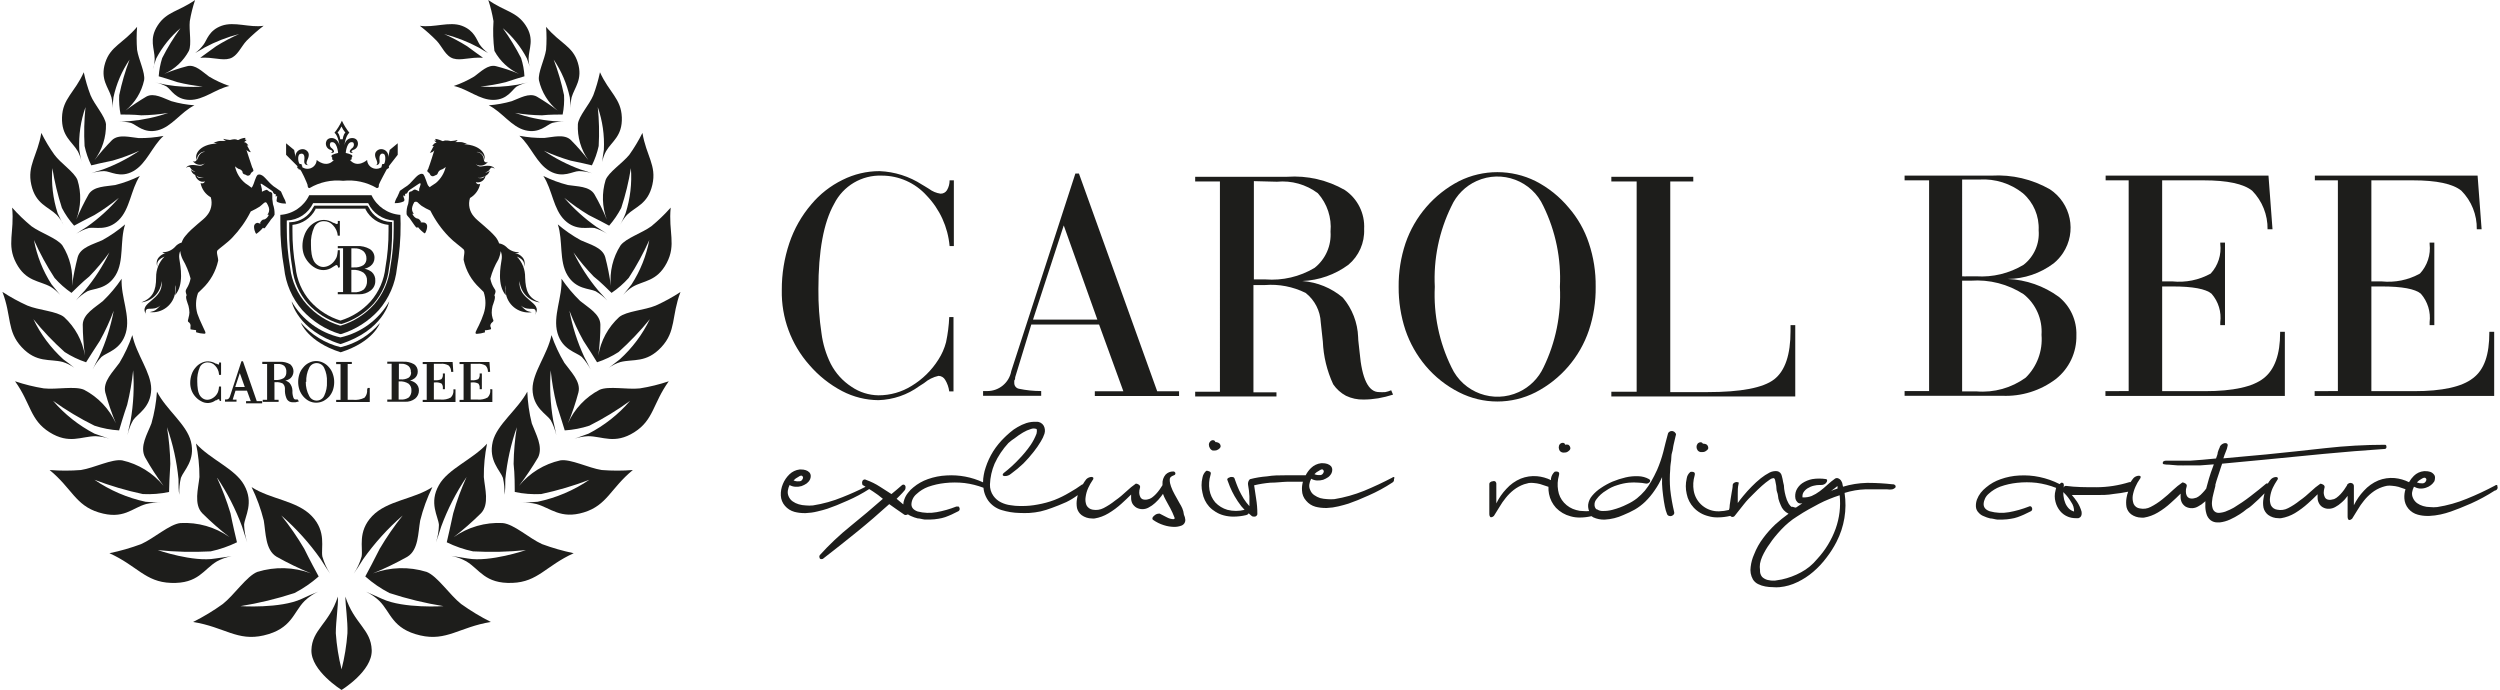 <?xml version="1.0" encoding="UTF-8"?> <!-- Generator: Adobe Illustrator 16.0.4, SVG Export Plug-In . SVG Version: 6.00 Build 0) --> <svg xmlns="http://www.w3.org/2000/svg" xmlns:xlink="http://www.w3.org/1999/xlink" id="Ebene_1" x="0px" y="0px" width="308px" height="85px" viewBox="-41.5 -10 308 85" xml:space="preserve"> <g> <path fill="#1D1D1B" d="M75.446,29.062h0.525v9.157h-0.525c-0.065-0.5-0.233-0.982-0.497-1.417c-0.166-0.3-0.479-0.489-0.822-0.498 c-0.66,0.148-1.273,0.454-1.787,0.895l-0.58,0.371c-1.465,1.072-3.22,1.673-5.034,1.729c-1.561-0.011-3.097-0.396-4.48-1.12 c-1.533-0.806-2.897-1.893-4.026-3.204c-2.256-2.54-3.471-5.835-3.403-9.23c-0.012-1.978,0.304-3.941,0.935-5.814 c0.587-1.739,1.501-3.352,2.695-4.75c1.059-1.268,2.373-2.296,3.855-3.02c1.417-0.711,2.981-1.082,4.567-1.079 c1.855,0.077,3.658,0.649,5.217,1.659l0.312,0.184l0.553,0.34c0.416,0.315,0.902,0.519,1.418,0.595 c0.322,0.012,0.626-0.15,0.795-0.424c0.219-0.368,0.333-0.792,0.326-1.22h0.525v8.096h-0.525c-0.206-2.337-1.206-4.536-2.834-6.225 c-1.409-1.561-3.414-2.452-5.516-2.452c-2.469-0.091-4.762,1.268-5.871,3.474c-1.304,2.311-1.942,5.813-1.942,10.507 c-0.017,1.826,0.111,3.652,0.383,5.458c0.169,1.302,0.552,2.567,1.135,3.742c0.593,1.152,1.479,2.132,2.567,2.837 c0.979,0.67,2.132,1.032,3.318,1.049c1.444,0.003,2.859-0.399,4.083-1.162c1.339-0.811,2.471-1.92,3.303-3.248 c0.422-0.654,0.737-1.371,0.936-2.126C75.271,31.144,75.403,30.105,75.446,29.062"></path> <path fill="#1D1D1B" d="M79.615,38.76v-0.582h0.524c1.452,0.001,2.696-1.038,2.95-2.466l7.897-24.333h0.439l9.642,26.826h2.693 v0.584H93.382v-0.584h3.517l-2.992-8.221h-8.352l-1.984,6.492c0,0.127,0,0.27-0.113,0.413c-0.007,0.104-0.007,0.207,0,0.312 c0.001,0.341,0.245,0.635,0.581,0.695c0.9,0.19,1.817,0.284,2.736,0.282v0.582H79.615z M85.768,29.372h7.925l-4.139-11.599 L85.768,29.372z"></path> <path fill="#1D1D1B" d="M105.746,38.844v-0.581h3.049V12.359h-3.049v-0.581h11.342c2.474-0.171,4.941,0.395,7.09,1.63 c1.584,1.069,2.491,2.896,2.384,4.807c0.074,1.693-0.646,3.323-1.942,4.408c-1.649,1.216-3.626,1.913-5.672,2 c1.837,0.138,3.582,0.852,4.988,2.042c1.159,1.369,1.823,3.085,1.887,4.878c0,0.467,0.114,1.077,0.183,1.871 c0.285,3.262,1.081,4.892,2.399,4.892c0.255,0.017,0.509,0.017,0.764,0c0.249-0.047,0.492-0.125,0.725-0.227l0.228,0.539 c-0.602,0.193-1.211,0.347-1.83,0.454c-0.598,0.098-1.198,0.151-1.802,0.152c-0.749,0.021-1.493-0.142-2.168-0.465 c-0.631-0.338-1.173-0.825-1.575-1.418c-0.764-1.653-1.197-3.44-1.273-5.261c-0.099-1.022-0.186-1.815-0.256-2.354 c-0.061-1.43-0.745-2.762-1.87-3.643c-1.554-0.768-3.28-1.102-5.007-0.965h-1.417v13.215h2.836v0.509h-10.012V38.844z M112.977,12.316v12.108h1.417c2.116,0.165,4.232-0.33,6.055-1.418c1.355-1.069,2.094-2.744,1.972-4.464 c0.156-1.728-0.407-3.442-1.562-4.736c-1.445-1.084-3.245-1.591-5.045-1.417L112.977,12.316z"></path> <path fill="#1D1D1B" d="M130.814,25.332c-0.019-1.816,0.266-3.623,0.838-5.345c1.129-3.312,3.498-6.062,6.607-7.672 c2.97-1.475,6.458-1.475,9.427,0c1.569,0.803,2.958,1.917,4.085,3.275c1.107,1.275,1.95,2.762,2.479,4.368 c0.58,1.731,0.862,3.547,0.838,5.374c0.026,1.826-0.258,3.641-0.838,5.373c-1.116,3.297-3.47,6.031-6.564,7.628 c-2.96,1.511-6.468,1.511-9.427,0c-1.577-0.797-2.976-1.901-4.113-3.248c-1.096-1.301-1.943-2.796-2.494-4.408 C131.082,28.954,130.799,27.147,130.814,25.332 M135.267,25.332c-0.167,3.428,0.54,6.845,2.056,9.924 c1.452,3.132,5.17,4.493,8.303,3.04c1.34-0.622,2.418-1.698,3.039-3.04c1.498-3.086,2.19-6.499,2.014-9.924 c0.176-3.427-0.521-6.842-2.027-9.926c-1.417-3.132-5.105-4.521-8.236-3.105c-1.379,0.623-2.482,1.727-3.105,3.105 C135.798,18.489,135.096,21.904,135.267,25.332"></path> <path fill="#1D1D1B" d="M157.017,38.844v-0.581h3.119V12.359h-3.119v-0.581h10.095v0.581h-2.836v25.949h4.579 c4.126,0,6.878-0.526,8.225-1.574c1.349-1.051,2.014-3.036,2.014-5.956v-0.725h0.582v8.791H157.017z"></path> <path fill="#1D1D1B" d="M193.146,38.76v-0.582h3.019v-25.96h-3.019v-0.583h10.718c2.509-0.146,5.005,0.441,7.188,1.688 c2.613,1.729,3.333,5.246,1.604,7.858c-0.315,0.473-0.695,0.899-1.138,1.26c-1.634,1.234-3.623,1.91-5.669,1.926 c2.27,0.097,4.456,0.862,6.292,2.199c1.434,1.159,2.237,2.922,2.171,4.765c0.043,2.083-0.89,4.066-2.524,5.36 c-1.901,1.443-4.249,2.176-6.636,2.069H193.146z M200.235,24.041c0.23,0.016,0.46,0.016,0.692,0h1.034 c2.046,0.135,4.087-0.36,5.844-1.418c1.298-1.012,1.995-2.612,1.857-4.253c0.088-1.74-0.626-3.423-1.942-4.566 c-1.506-1.196-3.396-1.797-5.318-1.688h-2.167V24.041z M200.235,38.219h1.755c2.169,0.183,4.327-0.422,6.084-1.7 c1.396-1.378,2.105-3.306,1.942-5.261c0.133-1.927-0.689-3.797-2.196-5.004c-1.934-1.252-4.223-1.841-6.522-1.674h-1.065v13.64 H200.235z"></path> <path fill="#1D1D1B" d="M220.752,38.178v-25.96h-2.837v-0.581h20.062l0.496,6.607h-0.609c0.027-1.774-0.656-3.485-1.898-4.75 c-1.065-0.85-3.05-1.276-5.972-1.276h-5.117v12.45h1.262c1.636,0.168,3.284-0.169,4.721-0.965c0.911-0.991,1.339-2.325,1.177-3.658 v-0.156h0.582v10.166h-0.582v-0.34c0.166-1.278-0.227-2.564-1.077-3.532c-0.709-0.595-2.312-0.893-4.82-0.893h-1.262v12.901h5.244 c3.508,0,5.933-0.534,7.276-1.602c1.346-1.062,2.014-2.934,2.014-5.6v-0.113h0.581v7.899h-22.104v-0.584L220.752,38.178z"></path> <path fill="#1D1D1B" d="M246.527,38.178v-25.96h-2.837v-0.581h20.05l0.495,6.607h-0.595c0.035-1.775-0.65-3.489-1.9-4.75 c-1.05-0.85-3.034-1.276-5.955-1.276h-5.133v12.45h1.264c1.634,0.171,3.283-0.166,4.721-0.965c0.914-0.987,1.348-2.324,1.192-3.658 v-0.156h0.579v10.166h-0.579v-0.34c0.155-1.278-0.235-2.56-1.081-3.532c-0.708-0.595-2.324-0.893-4.832-0.893h-1.264v12.901h5.246 c3.497,0,5.921-0.534,7.274-1.602c1.417-1.062,2.012-2.934,2.012-5.6v-0.113h0.598v7.899h-22.119v-0.584L246.527,38.178z"></path> <path fill="#1D1D1B" d="M107.916,45.51h0.256c0.154-0.005,0.301-0.055,0.425-0.144c0.212-0.141,0.297-0.282,0.285-0.41 c-0.011-0.181-0.119-0.337-0.285-0.413c-0.119-0.057-0.25-0.087-0.382-0.084v-0.072c-0.05-0.087-0.141-0.146-0.241-0.155 c-0.157-0.013-0.307,0.056-0.398,0.185c-0.095,0.104-0.145,0.242-0.142,0.384c0.002,0.147,0.047,0.289,0.128,0.411 C107.636,45.353,107.764,45.458,107.916,45.51"></path> <path fill="#1D1D1B" d="M151.02,45.751c0.084,0.014,0.168,0.014,0.255,0c0.154,0.003,0.305-0.047,0.424-0.144 c0.2-0.142,0.285-0.269,0.27-0.409c-0.017-0.175-0.116-0.33-0.27-0.413c-0.13-0.023-0.265-0.023-0.395,0v-0.072 c-0.045-0.094-0.14-0.151-0.244-0.154c-0.149-0.01-0.296,0.054-0.395,0.17c-0.087,0.113-0.131,0.256-0.128,0.397 c0.006,0.14,0.044,0.276,0.113,0.396C150.739,45.643,150.871,45.725,151.02,45.751"></path> <path fill="#1D1D1B" d="M168.006,45.692h0.257c0.152,0.004,0.303-0.046,0.425-0.143c0.212-0.142,0.298-0.269,0.267-0.41 c-0.011-0.176-0.112-0.332-0.267-0.412c-0.128-0.048-0.261-0.07-0.397-0.07c-0.046-0.1-0.146-0.166-0.254-0.171 c-0.154-0.001-0.302,0.065-0.398,0.184c-0.086,0.115-0.129,0.257-0.128,0.397c0.004,0.144,0.048,0.28,0.128,0.396 C167.724,45.585,167.857,45.668,168.006,45.692"></path> <path fill="#1D1D1B" d="M103.832,52.016c-0.228-0.396-0.441-0.767-0.624-1.121c-0.173-0.307-0.322-0.63-0.44-0.963 c-0.1-0.259-0.154-0.531-0.156-0.808c-0.011-0.111,0.02-0.222,0.085-0.312c0.064-0.069,0.142-0.126,0.227-0.169l0.227-0.1 c0.101-0.028,0.166-0.124,0.156-0.228c0,0,0-0.229-0.27-0.229c-0.352-0.009-0.691,0.133-0.936,0.384 c-0.275,0.324-0.412,0.739-0.383,1.162v0.142c-0.1,0.172-0.227,0.356-0.354,0.54c-0.137,0.194-0.289,0.38-0.454,0.554 c-0.151,0.16-0.317,0.309-0.497,0.439c-0.147,0.107-0.318,0.179-0.496,0.214c-0.198,0.057-0.411,0.057-0.61,0 c-0.144-0.052-0.262-0.159-0.325-0.299c-0.081-0.153-0.124-0.325-0.129-0.496c-0.005-0.208,0.024-0.413,0.086-0.609 c0.063-0.153,0.002-0.332-0.142-0.412c-0.105-0.074-0.227-0.119-0.354-0.128c-0.408,0.281-0.792,0.596-1.148,0.936 c-0.427,0.396-0.88,0.795-1.418,1.162c-0.44,0.355-0.916,0.664-1.418,0.922c-0.409,0.212-0.88,0.28-1.332,0.197 c-0.338-0.048-0.631-0.262-0.781-0.565c-0.12-0.316-0.154-0.659-0.099-0.993c0.052-0.392,0.16-0.774,0.326-1.133 c0.151-0.334,0.332-0.652,0.538-0.953c0.077-0.076,0.109-0.188,0.085-0.297c-0.054-0.068-0.14-0.106-0.228-0.097 c-0.24,0.014-0.465,0.113-0.637,0.282c-0.16,0.202-0.302,0.413-0.427,0.637c-0.022-0.006-0.048-0.006-0.07,0 c-0.504,0.367-1.03,0.704-1.574,1.007c-0.598,0.358-1.225,0.67-1.872,0.921c-0.661,0.247-1.345,0.432-2.041,0.554 c-0.645,0.125-1.3,0.188-1.957,0.183h-0.255c-0.377,0-0.749-0.033-1.121-0.097c-0.414-0.047-0.817-0.169-1.19-0.354 c-0.374-0.183-0.696-0.457-0.937-0.796c-0.295-0.411-0.445-0.912-0.425-1.418c0.033-0.872,0.225-1.735,0.566-2.538 c0.427-0.935,1.003-1.795,1.701-2.552c0.261-0.235,0.542-0.448,0.836-0.638c0.309-0.245,0.637-0.469,0.977-0.667 c0.302-0.183,0.626-0.323,0.965-0.427c0.224-0.087,0.472-0.087,0.694,0c0,0,0.099,0.114,0,0.569 c-0.19,0.499-0.438,0.975-0.738,1.417c-0.424,0.609-0.897,1.183-1.417,1.716c-0.587,0.627-1.221,1.207-1.899,1.73 c0,0-0.142,0.142-0.113,0.24c0.028,0.1,0.142,0.113,0.227,0.127c0.292,0.013,0.575-0.089,0.794-0.282 c0.539-0.39,1.051-0.817,1.531-1.275c0.443-0.445,0.86-0.922,1.249-1.418c0.329-0.408,0.626-0.842,0.893-1.291 c0.191-0.301,0.342-0.624,0.453-0.963c0.1-0.326,0.063-0.681-0.099-0.979c-0.182-0.31-0.52-0.495-0.88-0.481 c-0.422-0.021-0.843,0.033-1.247,0.155c-0.381,0.128-0.745,0.294-1.092,0.498c-0.328,0.186-0.637,0.402-0.921,0.652 c-0.284,0.241-0.496,0.438-0.667,0.609c-0.54,0.518-1.016,1.099-1.417,1.728c-0.386,0.618-0.695,1.281-0.92,1.975 c-0.107,0.304-0.188,0.618-0.241,0.935c-0.057,0.299-0.087,0.604-0.085,0.908c-1.404-0.653-2.95-0.946-4.494-0.85 c-0.785,0.036-1.558,0.188-2.298,0.451c-0.657,0.231-1.267,0.575-1.801,1.022c-0.241,0.189-0.455,0.405-0.638,0.651 c-0.207,0.246-0.365,0.531-0.469,0.838c-0.078,0.194-0.12,0.398-0.127,0.609l-0.822-0.696c0.149-0.134,0.291-0.274,0.425-0.424 c0.205-0.203,0.398-0.415,0.581-0.639c0.05-0.064,0.08-0.146,0.086-0.225c0.013-0.087,0.013-0.172,0-0.257 c-0.027-0.079-0.085-0.146-0.157-0.185c-0.105-0.033-0.219-0.007-0.297,0.07l-0.511,0.442l-0.113,0.097l-0.651,0.54l-1.417-0.907 c-0.533-0.346-1.104-0.626-1.701-0.839c-0.102-0.069-0.238-0.069-0.34,0c-0.077,0.044-0.13,0.125-0.142,0.213 c-0.028,0.089-0.028,0.183,0,0.269c0,0.143,0.1,0.199,0.17,0.213l0.241,0.155c-0.892,0.454-1.83,0.878-2.836,1.275 c-1.171,0.482-2.393,0.824-3.644,1.021c-0.296,0.029-0.596,0.029-0.894,0c-0.294-0.01-0.584-0.059-0.865-0.142 c-0.266-0.076-0.512-0.196-0.738-0.354c-0.219-0.151-0.391-0.365-0.497-0.611c-0.103-0.227-0.137-0.479-0.099-0.724 c0.035-0.235,0.108-0.465,0.212-0.68c0.223,0.128,0.469,0.199,0.724,0.212c0.254,0.019,0.507-0.013,0.75-0.084 c0.227-0.083,0.442-0.19,0.639-0.328c0.173-0.132,0.313-0.3,0.411-0.497c0.057-0.129,0.085-0.27,0.085-0.409 c0-0.16-0.055-0.315-0.157-0.439c-0.125-0.133-0.28-0.23-0.453-0.285c-0.187-0.062-0.383-0.089-0.582-0.086h-0.185 c-0.471,0.056-0.909,0.266-1.248,0.595c-0.35,0.338-0.626,0.741-0.809,1.193c-0.19,0.448-0.276,0.932-0.255,1.418 c0.021,0.471,0.201,0.921,0.51,1.274c0.306,0.356,0.71,0.612,1.162,0.738c0.398,0.104,0.809,0.156,1.22,0.156h0.184 c0.478-0.018,0.952-0.084,1.417-0.2c0.481-0.114,0.909-0.226,1.248-0.34c0.68-0.227,1.518-0.565,2.497-1.005 c0.92-0.4,1.807-0.875,2.651-1.419l0.468,0.298c0.426,0.274,0.833,0.578,1.219,0.907c-1.289,1.135-2.637,2.269-3.97,3.347 c-1.364,1.095-2.641,2.302-3.814,3.602c-0.056,0.085-0.065,0.189-0.028,0.282c0.004,0.082,0.054,0.151,0.127,0.185 c0.061,0.016,0.124,0.016,0.185,0c0.072,0.01,0.142-0.023,0.184-0.085c1.333-1.022,2.709-2.125,4.099-3.246 c1.39-1.12,2.694-2.254,3.998-3.432l0.779,0.552l1.006,0.697c0.082,0.079,0.201,0.108,0.313,0.084l0.212-0.07 c0.117,0.086,0.247,0.158,0.382,0.211c0.261,0.12,0.531,0.215,0.808,0.282c0.284,0,0.582,0.114,0.865,0.143h0.695 c0.338-0.007,0.673-0.039,1.007-0.098c0.279-0.042,0.554-0.108,0.822-0.197c0.256-0.088,0.51-0.201,0.78-0.315l0.864-0.425 c0.061-0.034,0.105-0.09,0.128-0.155c0.029-0.073,0.029-0.154,0-0.226c-0.018-0.073-0.058-0.139-0.113-0.186h-0.283 c-0.785,0.311-1.596,0.543-2.424,0.693c-0.778,0.143-1.576,0.113-2.34-0.084c-0.51-0.187-0.766-0.469-0.766-0.895 c0.023-0.492,0.256-0.952,0.638-1.262c0.411-0.384,0.892-0.681,1.419-0.879c0.669-0.237,1.364-0.394,2.07-0.468 c0.804-0.091,1.619-0.091,2.424,0c0.795,0.101,1.575,0.295,2.326,0.582c0.014,0.17,0.042,0.342,0.084,0.509 c0.098,0.375,0.264,0.729,0.482,1.051c0.408,0.571,0.999,0.99,1.673,1.189c0.708,0.216,1.444,0.338,2.184,0.354 c0.416,0.02,0.832,0.02,1.247,0c0.452-0.03,0.904-0.091,1.347-0.187c0.482-0.112,0.955-0.261,1.417-0.438 c0.524-0.187,1.121-0.427,1.758-0.709c0.5-0.242,0.975-0.531,1.417-0.864c-0.037,0.147-0.065,0.299-0.085,0.452 c-0.071,0.38-0.071,0.769,0,1.149c0.086,0.343,0.288,0.651,0.566,0.864c0.367,0.266,0.809,0.408,1.263,0.412 c0.114,0.013,0.228,0.013,0.341,0c0.597-0.1,1.167-0.312,1.687-0.623c0.584-0.346,1.128-0.75,1.63-1.207 c0.425-0.383,0.824-0.766,1.178-1.12c-0.007,0.146-0.007,0.292,0,0.439c-0.003,0.232,0.051,0.463,0.155,0.668 c0.118,0.204,0.285,0.373,0.481,0.498c0.472,0.264,1.048,0.264,1.518,0c0.288-0.148,0.556-0.336,0.795-0.557 c0.277-0.245,0.53-0.521,0.75-0.82c0.084-0.099,0.159-0.204,0.227-0.313c0.09,0.261,0.204,0.512,0.34,0.752l0.456,0.837 l0.084,0.143c0.209,0.394,0.393,0.802,0.552,1.219v0.086c0,0,0,0.084-0.184,0.084c-0.278-0.019-0.551-0.101-0.795-0.24 l-0.852-0.439c-0.045-0.017-0.096-0.017-0.141,0c-0.178,0.01-0.349,0.08-0.482,0.198c-0.184,0.143-0.283,0.267-0.283,0.397 c-0.009,0.067,0.024,0.138,0.086,0.171c0.402,0.283,0.847,0.503,1.317,0.65c0.414,0.135,0.843,0.207,1.277,0.214 c0.304,0.004,0.607-0.049,0.894-0.156c0.303-0.108,0.5-0.402,0.481-0.724c-0.016-0.217-0.074-0.431-0.17-0.621 C104.3,52.81,104.059,52.385,103.832,52.016 M56.277,49.179c0.156-0.168,0.344-0.31,0.554-0.409 c0.254-0.185,0.439-0.227,0.524-0.113c0.085,0.113,0.127,0.197,0,0.41c-0.082,0.162-0.259,0.254-0.438,0.227 c-0.221,0.024-0.439-0.011-0.639-0.099V49.179z"></path> <path fill="#1D1D1B" d="M130.178,48.77c-0.056,0.006-0.105,0.029-0.145,0.071c-1.104,0.579-2.282,1.134-3.487,1.631 c-1.172,0.473-2.395,0.815-3.644,1.021c-0.298,0.027-0.597,0.027-0.893,0c-0.292-0.014-0.583-0.058-0.866-0.13 c-0.263-0.086-0.509-0.209-0.735-0.368c-0.22-0.148-0.388-0.362-0.483-0.609c-0.114-0.222-0.154-0.477-0.114-0.725 c0.033-0.237,0.11-0.469,0.227-0.679c0.216,0.126,0.459,0.197,0.708,0.212c0.261,0.015,0.517-0.015,0.767-0.086 c0.221-0.083,0.432-0.194,0.625-0.325c0.172-0.131,0.313-0.301,0.409-0.496c0.058-0.132,0.087-0.271,0.087-0.413 c0-0.159-0.055-0.315-0.155-0.439c-0.126-0.131-0.282-0.227-0.454-0.282c-0.188-0.062-0.383-0.089-0.581-0.086h-0.186 c-0.471,0.055-0.909,0.265-1.245,0.595c-0.268,0.261-0.488,0.562-0.654,0.894h-0.752h-1.828c-0.68,0-1.416,0-2.169,0.129 c-0.718,0.053-1.43,0.171-2.127,0.354c-0.179,0.178-0.264,0.431-0.225,0.68c0.089,0.468,0.147,0.94,0.169,1.417v1.221 c-0.264-0.286-0.5-0.595-0.708-0.922c-0.213-0.354-0.397-0.694-0.539-0.992c-0.142-0.298-0.254-0.595-0.354-0.851 c-0.099-0.256-0.17-0.468-0.241-0.667c-0.041-0.088-0.129-0.149-0.227-0.154c-0.089-0.015-0.18-0.015-0.27,0l-0.269,0.112 c-0.073,0.038-0.123,0.114-0.127,0.198c0.085,0.24,0.199,0.524,0.34,0.894c0.166,0.395,0.355,0.778,0.567,1.149 c0.25,0.436,0.53,0.852,0.836,1.249c0.125,0.151,0.256,0.299,0.396,0.438c-0.694,0.178-1.419,0.178-2.112,0 c-0.574-0.166-1.093-0.485-1.503-0.92c-0.369-0.439-0.615-0.968-0.708-1.531c-0.098-0.618-0.055-1.247,0.127-1.843 c0.1-0.284,0-0.398-0.156-0.442c-0.111-0.066-0.241-0.091-0.369-0.072c-0.248,0.218-0.414,0.515-0.467,0.839 c-0.149,0.614-0.149,1.258,0,1.871c0.112,0.631,0.395,1.221,0.823,1.701c0.488,0.521,1.111,0.895,1.8,1.079 c0.393,0.104,0.798,0.156,1.206,0.154c0.52-0.002,1.038-0.064,1.544-0.185c0.116-0.021,0.22-0.083,0.298-0.169v-0.072l0.354,0.313 c0.07,0.074,0.167,0.116,0.269,0.112h0.198c0.187-0.085,0.271-0.185,0.271-0.326c0.003-0.646-0.05-1.289-0.157-1.928 c-0.085-0.637-0.17-1.177-0.24-1.603c0.663-0.159,1.334-0.266,2.013-0.323c0.726,0,1.417-0.1,2.002-0.114h1.588h0.409 c-0.1,0.343-0.138,0.706-0.114,1.062c0.01,0.474,0.192,0.928,0.512,1.276c0.297,0.359,0.699,0.616,1.148,0.738 c0.398,0.103,0.809,0.153,1.222,0.154h0.183c0.478-0.019,0.951-0.085,1.419-0.199c0.468-0.112,0.891-0.227,1.245-0.34 c0.668-0.226,1.504-0.564,2.482-1.007c1.017-0.446,1.994-0.974,2.922-1.587c0.149-0.079,0.23-0.247,0.199-0.411 C130.36,48.77,130.247,48.77,130.178,48.77 M120.436,48.415c0.157-0.17,0.346-0.312,0.554-0.411 c0.255-0.187,0.438-0.228,0.522-0.114c0.088,0.114,0.13,0.198,0,0.413c-0.084,0.16-0.257,0.252-0.438,0.227 C120.853,48.546,120.635,48.507,120.436,48.415"></path> <path fill="#1D1D1B" d="M164.189,43.182c-0.11,0.064-0.191,0.174-0.211,0.299c-0.185,0.708-0.384,1.419-0.566,2.212 c-0.196,0.743-0.446,1.476-0.751,2.184c-0.242,0.539-0.497,1.021-0.724,1.417c-0.232,0.409-0.498,0.798-0.796,1.163 c-0.292,0.339-0.615,0.652-0.964,0.935c-0.376,0.293-0.786,0.539-1.219,0.738c-0.572,0.291-1.178,0.518-1.801,0.679 c-0.393,0.106-0.798,0.154-1.207,0.144c-0.246,0.008-0.489-0.061-0.693-0.201h-0.071c-0.079-0.069-0.145-0.156-0.183-0.255 c-0.126-0.339-0.055-0.721,0.183-0.992c0.317-0.432,0.716-0.791,1.177-1.063c0.43-0.304,0.911-0.534,1.417-0.68 c0.461-0.153,0.937-0.254,1.418-0.299c0.393-0.033,0.786-0.033,1.178,0c0.276,0.012,0.551,0.044,0.822,0.099 c0.176,0.05,0.365,0.001,0.496-0.127c0.068-0.049,0.112-0.129,0.112-0.212c-0.015-0.087-0.073-0.16-0.154-0.199 c-0.398-0.221-0.848-0.343-1.303-0.354c-0.526-0.022-1.051,0.024-1.562,0.144c-0.558,0.13-1.104,0.305-1.629,0.522 c-0.496,0.216-0.972,0.476-1.419,0.78c-0.409,0.266-0.778,0.59-1.09,0.964c-0.26,0.303-0.428,0.672-0.485,1.064 c-0.029,0.279,0.012,0.561,0.114,0.821c-0.231,0.021-0.464,0.021-0.692,0c-0.304,0.005-0.605-0.038-0.896-0.127 c-0.579-0.15-1.101-0.467-1.503-0.907c-0.389-0.422-0.643-0.952-0.726-1.517c-0.106-0.616-0.073-1.245,0.1-1.844 c0.086-0.298,0-0.413-0.155-0.455c-0.119-0.036-0.248-0.036-0.367,0c-0.243,0.22-0.404,0.515-0.457,0.838v0.198 c-0.536-0.262-1.117-0.425-1.715-0.481c-0.684-0.059-1.371,0.043-2.014,0.298c-0.676,0.285-1.279,0.716-1.771,1.264 c-0.501,0.529-0.916,1.129-1.234,1.785v-0.409v-0.739v-0.694v-0.511c0.02-0.143-0.039-0.282-0.155-0.369 c-0.094-0.041-0.203-0.041-0.295,0c-0.098,0.002-0.194,0.037-0.271,0.1c-0.087,0.047-0.143,0.141-0.143,0.24v0.78v0.767v2.098 c0,0.1,0,0.411,0.211,0.454c0.136-0.015,0.263-0.075,0.354-0.171c0.241-0.369,0.469-0.736,0.696-1.121 c0.225-0.387,0.481-0.756,0.767-1.106c0.282-0.355,0.605-0.679,0.963-0.963c0.39-0.303,0.826-0.544,1.29-0.71 c0.191-0.062,0.384-0.114,0.583-0.155c0.208-0.029,0.415-0.029,0.623,0c0.257,0.021,0.515,0.061,0.766,0.128l1.033,0.341 c-0.012,0.295,0.012,0.589,0.069,0.878c0.124,0.635,0.419,1.222,0.854,1.702c0.489,0.51,1.112,0.875,1.8,1.051 c0.377,0.11,0.77,0.161,1.163,0.152c0.479-0.002,0.952-0.061,1.419-0.168l0.212,0.143c0.442,0.202,0.928,0.3,1.416,0.282 c0.796-0.042,1.573-0.236,2.297-0.566c0.487-0.197,0.959-0.424,1.419-0.679c0.461-0.271,0.891-0.596,1.276-0.967 c0.438-0.432,0.835-0.904,1.175-1.417c0.353-0.503,0.652-1.04,0.895-1.603v0.835c0,0.299,0.07,0.968,0.127,1.419 c0.057,0.455,0.128,0.937,0.213,1.347c0.062,0.33,0.155,0.653,0.282,0.967c0.048,0.106,0.143,0.185,0.257,0.211 c0.095,0.034,0.2,0.034,0.297,0c0.092-0.033,0.175-0.087,0.242-0.155c0.071-0.076,0.104-0.181,0.085-0.282 c-0.225-0.936-0.391-1.882-0.497-2.837c-0.07-0.821-0.07-1.646,0-2.465c0-0.413,0.07-0.78,0.113-1.107 c0.043-0.326,0-0.652,0.115-0.978c0.113-0.326,0.113-0.668,0.197-0.992c0.087-0.326,0.156-0.695,0.256-1.094 c0.059-0.116,0.029-0.257-0.071-0.338C164.727,43.09,164.419,43.034,164.189,43.182"></path> <path fill="#1D1D1B" d="M191.627,49.662c-0.965-0.109-1.934-0.166-2.906-0.17h-0.227c-0.996,0.023-1.981,0.181-2.935,0.469 c-0.025-0.159-0.059-0.317-0.099-0.469c-0.047-0.119-0.109-0.235-0.184-0.341c-0.072-0.083-0.158-0.149-0.258-0.198 c-0.13-0.073-0.29-0.073-0.423,0c-0.344,0.246-0.671,0.508-0.979,0.795c-0.299,0.276-0.609,0.538-0.935,0.781 c-0.309,0.23-0.642,0.426-0.993,0.58c-0.356,0.137-0.74,0.194-1.12,0.168c-0.029-0.208,0.01-0.423,0.112-0.608 c0.13-0.206,0.304-0.38,0.512-0.509c0.239-0.151,0.502-0.262,0.78-0.325c0.235-0.059,0.478-0.087,0.723-0.087h0.17 c0.139,0.007,0.274-0.021,0.396-0.086c0.097-0.047,0.182-0.12,0.242-0.212c0.062-0.07,0.098-0.16,0.098-0.255 c0.009-0.088-0.056-0.162-0.141-0.171h-0.002c-0.555-0.086-1.119-0.086-1.675,0c-0.445,0.086-0.869,0.258-1.248,0.509 c-0.311,0.216-0.56,0.511-0.722,0.853c-0.145,0.335-0.183,0.706-0.114,1.062c0.034,0.142,0.103,0.266,0.2,0.37 c0.059,0.092,0.148,0.158,0.255,0.187c0.132,0.029,0.268,0.029,0.397,0l-0.78,0.522h-0.116l-0.296-0.086h-0.086h-0.071 c-0.103-0.086-0.194-0.186-0.269-0.297l-0.086-0.129c-0.158-0.278-0.277-0.58-0.354-0.895c-0.081-0.293-0.142-0.592-0.184-0.891 c0-0.293-0.044-0.578-0.13-0.854c-0.039-0.259-0.097-0.514-0.168-0.765c-0.057-0.292-0.288-0.519-0.582-0.567 c-0.315-0.028-0.626,0.032-0.908,0.171c-0.384,0.199-0.751,0.438-1.092,0.709c-0.394,0.318-0.768,0.658-1.121,1.021 c-0.368,0.368-0.709,0.75-1.049,1.162c-0.341,0.411-0.481,0.598-0.667,0.864v-1.178c0-0.339,0-0.765,0.086-1.105 c0.086-0.339,0-0.24-0.116-0.283c-0.075-0.029-0.16-0.029-0.237,0c-0.089,0.023-0.175,0.066-0.241,0.127 c-0.066,0.048-0.107,0.119-0.113,0.199c0,0.341-0.086,0.669-0.127,0.937c-0.045,0.27-0.087,0.539-0.13,0.795 c-0.042,0.255-0.084,0.496-0.111,0.751c-0.029,0.257,0,0.384-0.103,0.611c-0.391,0.1-0.796,0.156-1.204,0.169 c-1.537,0.057-2.877-1.035-3.133-2.553c-0.104-0.616-0.065-1.245,0.112-1.843c0.086-0.297,0-0.411-0.169-0.455 c-0.116-0.03-0.238-0.03-0.354,0c-0.252,0.208-0.415,0.501-0.454,0.823c-0.143,0.615-0.143,1.256,0,1.871 c0.121,0.637,0.424,1.229,0.865,1.702c0.485,0.517,1.111,0.883,1.8,1.049c0.379,0.111,0.772,0.165,1.165,0.154 c0.518-0.002,1.037-0.064,1.544-0.184c0.116,0.148,0.329,0.177,0.479,0.062c0.022-0.019,0.044-0.039,0.059-0.062 c0.354-0.454,0.727-0.908,1.123-1.418c0.396-0.511,0.764-0.866,1.148-1.248c0.385-0.383,0.738-0.737,1.093-1.048 c0.308-0.277,0.637-0.533,0.978-0.768c0.119-0.091,0.262-0.149,0.411-0.17c0.072,0,0.185,0,0.24,0.285 c0.057,0.281,0.087,0.41,0.128,0.665c0.043,0.258,0,0.525,0.113,0.795c0.113,0.268,0.1,0.539,0.156,0.794 c0.073,0.269,0.167,0.53,0.281,0.781c0.172,0.467,0.517,0.849,0.966,1.064c-0.567,0.405-1.113,0.847-1.63,1.317 c-0.542,0.515-1.039,1.075-1.488,1.675c-0.463,0.612-0.84,1.282-1.118,2c-0.222,0.488-0.365,1.011-0.429,1.546 c-0.086,0.531,0.008,1.073,0.271,1.543c0.15,0.253,0.374,0.455,0.637,0.584c0.281,0.142,0.584,0.241,0.894,0.296 c0.315,0.059,0.631,0.087,0.949,0.087c0.27,0.026,0.541,0.026,0.811,0c0.764-0.071,1.507-0.283,2.197-0.624 c0.699-0.331,1.355-0.757,1.942-1.263c0.612-0.521,1.163-1.111,1.644-1.758c0.471-0.608,0.886-1.258,1.234-1.942 c0.954-1.854,1.303-3.963,0.991-6.026c0.424-0.133,0.854-0.236,1.291-0.312c0.417-0.071,0.839-0.113,1.262-0.127h1.262h1.42 c0.216,0.037,0.436,0.037,0.651,0c0.13-0.039,0.253-0.105,0.354-0.199c0.068-0.089,0.068-0.21,0-0.299 C191.901,49.689,191.763,49.644,191.627,49.662 M184.651,55.137c-0.502,1.387-1.278,2.662-2.283,3.743 c-0.548,0.67-1.22,1.223-1.983,1.631c-0.741,0.403-1.541,0.699-2.367,0.88l-0.864,0.143c-0.302,0.017-0.602-0.014-0.895-0.086 c-0.25-0.066-0.48-0.194-0.666-0.371c-0.188-0.231-0.28-0.525-0.258-0.821c-0.04-0.271-0.04-0.552,0-0.823 c0.056-0.298,0.147-0.587,0.271-0.863c0.127-0.28,0.27-0.559,0.427-0.823c0.149-0.261,0.315-0.51,0.496-0.749 c0.196-0.301,0.409-0.59,0.636-0.866c0.24-0.298,0.511-0.597,0.797-0.906c0.289-0.307,0.596-0.598,0.919-0.865 c0.323-0.271,0.664-0.517,1.023-0.737c0.522-0.342,0.977-0.625,1.418-0.867l1.274-0.691c0.412-0.213,0.835-0.412,1.264-0.581 c0.424-0.172,0.837-0.328,1.287-0.471C185.294,52.405,185.124,53.815,184.651,55.137 M183.943,50.585l0.255-0.184 c0.257-0.187,0.482-0.354,0.681-0.525c-0.006,0.042-0.006,0.087,0,0.128c0.013,0.061,0.013,0.125,0,0.186 c-0.261,0.08-0.515,0.174-0.768,0.282L183.943,50.585z"></path> <path fill="#1D1D1B" d="M266.181,49.935c0-0.13,0-0.187-0.142-0.187c-0.055,0.01-0.104,0.033-0.144,0.07 c-1.134,0.605-2.296,1.151-3.489,1.63c-1.17,0.485-2.392,0.827-3.643,1.023c-0.298,0.033-0.597,0.033-0.896,0 c-0.285,0-0.572-0.044-0.849-0.13c-0.266-0.076-0.513-0.196-0.737-0.354c-0.216-0.161-0.387-0.375-0.497-0.623 c-0.104-0.221-0.146-0.468-0.113-0.709c0.042-0.24,0.119-0.476,0.227-0.693c0.219,0.121,0.459,0.199,0.708,0.227 c0.261,0.018,0.521-0.017,0.768-0.1c0.226-0.07,0.437-0.182,0.621-0.326c0.172-0.132,0.316-0.297,0.427-0.481 c0.044-0.138,0.071-0.28,0.071-0.427c0.01-0.158-0.046-0.31-0.156-0.425c-0.114-0.14-0.266-0.242-0.438-0.299 c-0.192-0.062-0.396-0.09-0.596-0.084h-0.17c-0.472,0.041-0.913,0.249-1.248,0.581c-0.233,0.23-0.435,0.492-0.595,0.777 c-0.556-0.275-1.157-0.448-1.773-0.508c-0.684-0.058-1.376,0.043-2.013,0.297c-0.677,0.286-1.281,0.719-1.772,1.264 c-0.501,0.527-0.916,1.133-1.234,1.786v-0.354v-0.738v-0.693v-0.511c0.015-0.14-0.036-0.276-0.144-0.367 c-0.093-0.059-0.202-0.088-0.312-0.088c-0.097,0.016-0.19,0.055-0.269,0.113c-0.072,0.041-0.119,0.116-0.127,0.199 c-0.098,0.17-0.228,0.341-0.354,0.541c-0.135,0.188-0.282,0.368-0.44,0.537c-0.155,0.166-0.326,0.319-0.509,0.452 c-0.146,0.107-0.317,0.179-0.497,0.2c-0.197,0.064-0.411,0.064-0.612,0c-0.144-0.05-0.263-0.159-0.325-0.299 c-0.072-0.154-0.116-0.323-0.128-0.496c0-0.206,0.029-0.411,0.085-0.61c0.071-0.15,0.011-0.334-0.141-0.412 c-0.105-0.071-0.228-0.116-0.354-0.127c-0.407,0.282-0.795,0.595-1.151,0.938c-0.425,0.395-0.88,0.793-1.416,1.161 c-0.44,0.355-0.916,0.665-1.42,0.92c-0.41,0.216-0.88,0.28-1.33,0.186c-0.337-0.042-0.631-0.249-0.781-0.554 c-0.119-0.317-0.153-0.658-0.099-0.993c0.052-0.39,0.16-0.775,0.326-1.135c0.157-0.327,0.338-0.645,0.542-0.948 c0.075-0.08,0.107-0.191,0.084-0.297c-0.054-0.072-0.14-0.107-0.227-0.1c-0.238,0.013-0.461,0.114-0.624,0.282 c-0.139,0.158-0.263,0.328-0.368,0.509c-0.061-0.012-0.125-0.012-0.186,0c-0.581,0.498-1.247,1.024-1.942,1.561 c-0.694,0.54-1.417,1.023-2.069,1.42c-0.144,0.069-0.299,0.169-0.497,0.255c-0.184,0.091-0.376,0.173-0.566,0.24 c-0.181,0.06-0.365,0.104-0.554,0.129c-0.152,0.029-0.307,0.029-0.454,0c-0.246-0.063-0.441-0.244-0.524-0.483 c-0.092-0.277-0.128-0.57-0.098-0.863c0.027-0.351,0.089-0.699,0.185-1.034c0.084-0.34,0.153-0.638,0.225-0.894 c0.015-0.046,0.015-0.096,0-0.143c0.087-0.325,0.172-0.624,0.257-0.864c0.085-0.241,0.17-0.51,0.24-0.723 c0.071-0.216,0.128-0.412,0.184-0.567c0.06-0.156,0.115-0.312,0.159-0.468l2.523-0.24l2.566-0.241l7.429-0.725 c2.482-0.24,5.021-0.439,7.528-0.61c0,0,0.2,0,0.2-0.256c0-0.258-0.143-0.258-0.2-0.258c-2.449,0.004-4.896,0.142-7.332,0.415 c-2.424,0.268-4.876,0.537-7.314,0.778l-2.636,0.24l-2.613,0.241c0.087-0.278,0.186-0.554,0.299-0.821 c0.108-0.233,0.186-0.482,0.228-0.737c0.038-0.122-0.024-0.253-0.142-0.299c-0.101-0.033-0.21-0.033-0.312,0 c-0.12,0.042-0.23,0.104-0.326,0.183c-0.105,0.083-0.179,0.199-0.201,0.328c-0.098,0.201-0.18,0.409-0.24,0.624 c0,0.226-0.127,0.465-0.211,0.736l-1.674,0.158l-1.505,0.112h-1.418h-1.504c-0.098,0-0.41,0-0.452,0.212 c-0.014,0.046-0.014,0.096,0,0.143c0,0.069,0.184,0.114,0.411,0.127c0.498,0,0.979,0.087,1.418,0.1c0.441,0.015,0.88,0,1.332,0 h1.419l1.702-0.128c-0.044,0.148-0.095,0.296-0.156,0.438c-0.07,0.171-0.143,0.369-0.213,0.584 c-0.071,0.21-0.154,0.452-0.229,0.722c-0.069,0.269-0.169,0.596-0.267,0.964c-0.032,0.088-0.056,0.18-0.07,0.271 c-0.139,0.192-0.287,0.372-0.454,0.538c-0.149,0.173-0.321,0.325-0.509,0.452c-0.143,0.106-0.309,0.175-0.483,0.199 c-0.207,0.064-0.423,0.064-0.624,0c-0.14-0.06-0.255-0.165-0.325-0.298c-0.076-0.152-0.115-0.324-0.113-0.496 c-0.014-0.206,0.015-0.415,0.087-0.61c0.069-0.156,0-0.34-0.156-0.412c-0.104-0.075-0.227-0.119-0.354-0.127 c-0.414,0.281-0.801,0.595-1.163,0.937c-0.409,0.396-0.863,0.794-1.331,1.162c-0.44,0.354-0.916,0.664-1.419,0.92 c-0.407,0.218-0.879,0.284-1.333,0.186c-0.333-0.038-0.624-0.248-0.765-0.554c-0.117-0.316-0.155-0.659-0.114-0.993 c0.064-0.389,0.178-0.771,0.341-1.133c0.146-0.335,0.327-0.653,0.538-0.952c0.079-0.079,0.109-0.191,0.088-0.296 c0-0.1-0.2-0.1-0.241-0.1c-0.238,0.016-0.457,0.116-0.623,0.282c-0.136,0.163-0.26,0.332-0.37,0.509h-0.155 c-1.305,0.405-2.661,0.619-4.027,0.625c-1.335,0-2.607,0-3.801-0.17c-0.085,0.003-0.162,0.044-0.211,0.114 c-0.059,0.067-0.106,0.145-0.143,0.227c-0.021,0.099-0.021,0.199,0,0.298c0.005,0.094,0.061,0.179,0.143,0.227 c0.344,0.332,0.641,0.715,0.879,1.135c0.243,0.338,0.368,0.743,0.355,1.162c-0.234-0.066-0.448-0.188-0.626-0.354 c-0.193-0.197-0.348-0.43-0.452-0.681c-0.122-0.288-0.199-0.596-0.228-0.907c-0.041-0.34-0.041-0.681,0-1.021 c0.067-0.157,0.067-0.338,0-0.498c-0.061-0.066-0.148-0.103-0.24-0.099c-0.088,0.042-0.168,0.105-0.227,0.185 c-0.783-0.401-1.619-0.697-2.482-0.878c-0.824-0.174-1.668-0.234-2.508-0.185c-0.779,0.039-1.55,0.19-2.281,0.454 c-0.658,0.223-1.271,0.566-1.802,1.021c-0.24,0.191-0.459,0.409-0.652,0.652c-0.196,0.254-0.354,0.535-0.468,0.836 c-0.098,0.276-0.142,0.57-0.127,0.864c0.011,0.292,0.141,0.567,0.354,0.768c0.161,0.184,0.365,0.326,0.596,0.41 c0.259,0.122,0.53,0.216,0.807,0.282c0.286,0,0.57,0.114,0.853,0.142h0.708c0.333-0.008,0.668-0.038,0.994-0.098 c0.279-0.04,0.556-0.106,0.821-0.199c0.253-0.085,0.525-0.199,0.78-0.312c0.258-0.113,0.567-0.27,0.879-0.426 c0.061-0.036,0.104-0.089,0.127-0.155c0.029-0.074,0.029-0.155,0-0.227c-0.018-0.072-0.059-0.137-0.115-0.186 c-0.085-0.051-0.193-0.051-0.278,0c-0.791,0.309-1.609,0.545-2.44,0.694c-0.795,0.141-1.605,0.1-2.383-0.113 c-0.511-0.185-0.752-0.467-0.752-0.893c0.026-0.488,0.251-0.945,0.624-1.264c0.413-0.379,0.896-0.677,1.417-0.877 c0.67-0.24,1.364-0.396,2.069-0.47c0.801-0.091,1.61-0.091,2.413,0c0.824,0.107,1.634,0.317,2.41,0.624 c-0.032,0.102-0.059,0.206-0.074,0.313c-0.128,0.462-0.128,0.953,0,1.417c0.104,0.411,0.298,0.793,0.567,1.12 c0.261,0.318,0.599,0.56,0.979,0.708c0.291,0.114,0.605,0.172,0.921,0.172h0.354c0.228-0.072,0.469-0.256,0.386-0.81 c-0.122-0.433-0.311-0.842-0.556-1.217c-0.195-0.289-0.407-0.563-0.639-0.824h1.22h1.886c0.625,0,1.305,0,1.998-0.127 c0.616-0.062,1.226-0.157,1.831-0.283c-0.094,0.248-0.16,0.504-0.201,0.765c-0.065,0.376-0.065,0.76,0,1.135 c0.083,0.352,0.283,0.662,0.569,0.88c0.361,0.265,0.798,0.407,1.247,0.413c0.114,0.013,0.227,0.013,0.341,0 c0.6-0.1,1.177-0.313,1.7-0.625c0.581-0.342,1.123-0.746,1.617-1.205c0.441-0.384,0.835-0.77,1.189-1.123 c-0.007,0.148-0.007,0.293,0,0.441c0.001,0.231,0.057,0.46,0.158,0.668c0.111,0.202,0.272,0.371,0.466,0.495 c0.254,0.137,0.537,0.199,0.821,0.186c0.253-0.011,0.497-0.085,0.712-0.213c0.287-0.146,0.553-0.335,0.792-0.554l0.1-0.099v0.453 c-0.018,0.365,0.026,0.729,0.128,1.079c0.082,0.332,0.27,0.625,0.54,0.835c0.25,0.176,0.545,0.266,0.85,0.255h0.257 c0.438-0.052,0.862-0.172,1.262-0.354c0.412-0.188,0.811-0.403,1.191-0.649c0.299-0.188,0.584-0.396,0.852-0.624 c0.258-0.145,0.496-0.322,0.71-0.524c0.268-0.228,0.524-0.468,0.779-0.709l0.725-0.725c-0.056,0.21-0.1,0.424-0.129,0.64 c-0.071,0.374-0.071,0.761,0,1.135c0.085,0.345,0.287,0.658,0.567,0.88c0.367,0.266,0.807,0.409,1.262,0.409 c0.113,0.015,0.227,0.015,0.341,0c0.6-0.099,1.179-0.312,1.701-0.623c0.574-0.349,1.116-0.753,1.615-1.206 c0.426-0.383,0.838-0.767,1.178-1.12c-0.008,0.147-0.008,0.293,0,0.439c0.001,0.235,0.06,0.464,0.171,0.669 c0.101,0.206,0.267,0.38,0.467,0.496c0.246,0.141,0.525,0.205,0.807,0.184c0.256-0.012,0.503-0.087,0.726-0.211 c0.282-0.148,0.545-0.336,0.778-0.554c0.287-0.24,0.538-0.518,0.75-0.823v0.427v0.895v1.204c0,0.099,0,0.412,0.201,0.453 c0.135-0.012,0.26-0.072,0.354-0.168c0.24-0.369,0.468-0.74,0.694-1.122c0.227-0.387,0.48-0.758,0.767-1.105 c0.282-0.356,0.608-0.679,0.964-0.964c0.386-0.31,0.822-0.549,1.29-0.708c0.191-0.066,0.386-0.116,0.581-0.156 c0.208-0.029,0.418-0.029,0.623,0c0.263,0.019,0.526,0.062,0.78,0.127l0.877,0.298c-0.116,0.361-0.164,0.741-0.141,1.119 c0.024,0.476,0.201,0.93,0.509,1.29c0.301,0.354,0.7,0.608,1.15,0.725c0.396,0.109,0.808,0.161,1.22,0.155h0.184 c0.476-0.021,0.952-0.083,1.419-0.185c0.422-0.093,0.837-0.212,1.247-0.354c0.665-0.228,1.504-0.568,2.48-0.993 c1.013-0.454,1.989-0.985,2.922-1.588c0.21-0.012,0.373-0.19,0.363-0.402C266.199,50.004,266.191,49.968,266.181,49.935 M256.256,49.435c0.157-0.171,0.345-0.316,0.55-0.424c0.271-0.17,0.443-0.214,0.542-0.1c0.098,0.113,0.128,0.185,0,0.411 c-0.09,0.153-0.262,0.242-0.438,0.227c-0.222,0.007-0.438-0.029-0.64-0.114H256.256z"></path> <path fill="#1D1D1B" d="M7.827,16.472c-1.539-0.105-2.899-1.032-3.559-2.424h-7.672c-0.658,1.393-2.02,2.32-3.559,2.424v1.076 c-0.011,1.845,0.146,3.685,0.468,5.501c0.2,1.908,0.983,3.71,2.241,5.161c1.256,1.385,2.863,2.404,4.651,2.95h0.114 c1.785-0.549,3.392-1.568,4.65-2.95c1.258-1.45,2.039-3.253,2.241-5.161c0.315-1.809,0.468-3.64,0.454-5.473 C7.854,17.192,7.841,16.838,7.827,16.472 M6.58,22.978c-0.188,1.675-0.883,3.252-1.985,4.524c-1.104,1.225-2.521,2.126-4.099,2.609 H0.383c-1.581-0.474-2.997-1.378-4.097-2.609c-1.125-1.265-1.837-2.842-2.042-4.524c-0.28-1.604-0.419-3.231-0.413-4.863v-0.951 c1.4-0.045,2.655-0.871,3.248-2.141h6.777c0.575,1.238,1.784,2.06,3.148,2.141v0.951C7.008,19.747,6.866,21.373,6.58,22.978"></path> <path fill="#1D1D1B" d="M0.426,29.883h-0.1c-1.503-0.47-2.854-1.331-3.914-2.495c-1.064-1.223-1.729-2.741-1.9-4.354 c-0.263-1.517-0.391-3.054-0.382-4.594v-0.894v-0.169h0.17c1.187-0.042,2.256-0.734,2.778-1.801l0.157-0.241h6.536l0.17,0.241 c0.501,1.037,1.53,1.715,2.681,1.772h0.184v0.226v0.895c0.01,1.54-0.117,3.077-0.384,4.594c-0.172,1.611-0.834,3.129-1.899,4.354 c-1.062,1.167-2.42,2.028-3.928,2.494H0.51L0.426,29.883z M0.426,29.5L0.426,29.5c1.443-0.436,2.738-1.261,3.745-2.382 c1.019-1.175,1.653-2.636,1.815-4.183c0.263-1.493,0.391-3.007,0.382-4.521v-0.708c-1.21-0.112-2.278-0.834-2.835-1.914v-0.085 h-6.168v0.085c-0.559,1.075-1.626,1.796-2.835,1.914v0.708c-0.008,1.515,0.119,3.03,0.384,4.521 c0.155,1.548,0.789,3.012,1.814,4.183c1.008,1.121,2.302,1.945,3.743,2.382H0.426z"></path> <path fill="#1D1D1B" d="M0.439,31.57c-2.538-0.568-4.72-2.182-6.012-4.437c0,0,0.68,3.559,6.012,5.26 c5.332-1.701,6.013-5.26,6.013-5.26C5.16,29.391,2.977,31.002,0.439,31.57"></path> <path fill="#1D1D1B" d="M0.468,32.776c-1.909-0.472-3.624-1.528-4.906-3.019c0,0,0.852,2.354,4.906,3.645 c4.07-1.291,4.835-3.602,4.835-3.602C4.053,31.284,2.358,32.329,0.468,32.776"></path> <path fill="#1D1D1B" d="M-23.551,28.663c-0.099-1.161,0.808-0.169,1.829-1.034c-0.58,0.583-0.595,0.652-1.332,0.824 c1.556,0.183,2.964-0.93,3.147-2.485c0.034-0.282,0.025-0.567-0.027-0.847c0.127,0.354,0.155,0.398,0,1.248 c1.121-1.262,0.68-3.517,0.524-4.509c-0.05-0.316-0.01-0.642,0.113-0.937c0.041,0.354,0.141,0.702,0.298,1.021 c0.432,0.742,0.761,1.539,0.977,2.368c-0.081,0.44-0.243,0.856-0.482,1.234c-0.212,0.326-0.084,0.539,0,0.824 c-0.212,0.227,0.128,0.991,0.227,1.317c0.069,0.268,0.108,0.545,0.113,0.823c-0.01,0.221-0.049,0.442-0.113,0.652 c0,0.142-0.17,0.396,0,0.51c0.203,0.124,0.3,0.365,0.241,0.595v0.297c0,0.028,0.439,0.071,0.694,0.114v0.255 c0.324,0.107,0.663,0.169,1.006,0.184c0.354,0,0-0.438-0.255-1.062c-0.225-0.46-0.423-0.933-0.595-1.417 c-0.244-0.837-0.214-1.732,0.085-2.551l0.51-0.496c0.995-0.937,1.682-2.154,1.971-3.488c0-0.454-0.283-1.049-0.07-1.275 c0.212-0.227,1.233-0.936,1.801-1.546c0.917-0.957,1.688-2.046,2.282-3.233c0.38-0.174,0.749-0.372,1.104-0.595 c0.185-0.127,0.327-0.298,0.512-0.439c0.184-0.142,0.269-0.113,0.354,0c0.104,0.169,0.189,0.349,0.254,0.539 c0.097,0.308,0.033,0.643-0.169,0.894c0.054,0.02,0.114,0.02,0.169,0c0,0.127-0.34,0.638-0.722,0.609 c-0.135,0.069-0.243,0.179-0.313,0.312c-0.017,0.037-0.046,0.069-0.085,0.085h0.142c-0.07,0.113-0.184,0.1-0.354,0 c-0.197-0.014-0.381,0.101-0.454,0.283c-0.127,0.27,0.127,1.121,0.27,1.062c0.302-0.213,0.574-0.465,0.807-0.751 c0.034,0.072,0.119,0.1,0.19,0.065c0.028-0.012,0.05-0.037,0.065-0.065l0.453-0.623c0.114-0.142,0.199-0.284,0.256-0.37 c0.057-0.085,0.382-0.382,0.453-0.609c0.016-0.439-0.05-0.877-0.197-1.291c-0.077-0.415-0.105-0.838-0.085-1.262 c0-0.142-0.113-0.213-0.269-0.255c-0.17,0-0.298-0.298-0.483-0.241c-0.183,0.056-0.358,0.133-0.524,0.226v-0.297 c0-0.099-0.171-0.667-0.171-0.68c0-0.014,0.099,0,0.127,0l0.611,0.397c0.169,0.101,0.396,0.285,0.566,0.384 c0.084,0.057,0.159,0.123,0.227,0.198c0,0.1,0.071,0.156,0.113,0.213c0.033,0.041,0.077,0.071,0.128,0.084h0.115 c-0.024,0.114-0.024,0.23,0,0.342c0.037-0.057,0.079-0.109,0.127-0.156c0.085,0.099,0,0.17,0,0.326 c0,0.155-0.127,0.383,0.099,0.469c0.282,0.119,0.588,0.177,0.895,0.17c0.046,0.008,0.095,0.008,0.141,0 c-0.061-0.271-0.166-0.531-0.312-0.767c-0.128-0.27-0.228-0.482-0.241-0.539c-0.019-0.072-0.053-0.141-0.1-0.198l-0.58-0.411 c-0.217-0.126-0.415-0.279-0.597-0.454c-0.141-0.099-0.722-0.78-0.921-0.949c-0.107-0.097-0.233-0.174-0.368-0.226 c-0.118-0.047-0.251-0.047-0.369,0c-0.269,0.198-0.453,1.104-0.637,1.417l-0.128,0.185c-0.241-0.193-0.491-0.373-0.75-0.539 c-0.662-0.528-1.121-1.271-1.291-2.099c0.135,0.122,0.282,0.228,0.441,0.313c0.194,0.031,0.363,0.146,0.469,0.312 c0,0.155,0.085,0.341,0.27,0.369c0.184,0.028,0.269,0.184,0.438,0.155c0.172-0.028,0.257-0.084,0.326-0.269 c0.071-0.184,0.326-0.213,0.326-0.368c-0.026-0.142-0.078-0.277-0.156-0.397c-0.142-0.368-0.68-2.098-0.708-2.155 c0.137,0.169,0.335,0.275,0.554,0.297c-0.113-0.085-0.37-0.695-0.498-0.836c0.069,0.021,0.144,0.021,0.212,0 c-0.099,0-0.212-0.382-0.554-0.396l0.297-0.255c0,0,0-0.071-0.226-0.071l0.099-0.156c0.085-0.127-0.539,0-0.88,0.212h-0.099 c-0.297-0.198-0.893,0-0.921,0c-0.287-0.027-0.572-0.074-0.851-0.142c0.087,0.121,0.211,0.209,0.354,0.256h-0.738 c-0.312,0-0.639,0.241-0.808,0.142c0.14,0.104,0.308,0.162,0.482,0.17c-2.368,0.099-2.836,1.503-2.539,1.956 c-0.013,0.165-0.157,0.286-0.322,0.273c-0.072-0.005-0.14-0.037-0.189-0.088c0.33,0.503,1.005,0.645,1.511,0.315 c0.002-0.002,0.005-0.003,0.006-0.004c-0.382,0.326-0.498,0.326-0.852,0.269c-0.354-0.056-1.162-0.212-1.489,0.284 c0.723-0.413,0.354,0.254,1.178,0.467c-0.217,0.014-0.425-0.082-0.555-0.255c0.042,0.3,0.242,0.555,0.526,0.667 c0,0.326,0.567,1.05,1.191,0.779c-0.054,0.188-0.249,0.298-0.439,0.245c-0.035-0.01-0.07-0.025-0.101-0.046 c0.134,0.75,0.597,1.401,1.263,1.772c0.236,0.804,0.038,1.674-0.524,2.298c-0.34,0.467-1.772,1.417-2.609,2.466 c-0.204,0.236-0.358,0.511-0.453,0.809c-0.324,0.092-0.61,0.281-0.823,0.539c-0.401,0.433-0.971,0.671-1.56,0.651 c0.128,0.121,0.312,0.164,0.481,0.113c-0.348,0.056-0.664,0.232-0.894,0.498c-0.303,0.326-0.371,0.806-0.17,1.205 c-0.311-0.894,0.751-1.205,0.852-1.276c-0.678,0.68-1.051,1.607-1.035,2.567c0,1.674-0.426,2.525-1.815,3.077 c1.354-0.16,2.401-1.262,2.496-2.623c0.269,2.396-2.95,2.581-1.901,4.111 M-16.391,11.875c0,0-0.666,0.227-0.88-0.212 C-17.015,11.846-16.699,11.925-16.391,11.875 M-16.249,8.714c-0.454,0-0.836,0.412-0.909,0.977 C-17.396,9.268-16.688,8.543-16.249,8.714"></path> <path fill="#1D1D1B" d="M24.43,28.734c1.036-1.532-2.183-1.716-1.914-4.111c0.086,1.367,1.135,2.475,2.495,2.637 c-1.418-0.553-1.758-1.417-1.815-3.077c0.018-0.963-0.352-1.892-1.021-2.581c0.085,0.071,1.149,0.382,0.835,1.29 c0.214-0.392,0.15-0.879-0.155-1.205c-0.236-0.264-0.557-0.44-0.908-0.498c0.341,0,0.426,0,0.482-0.113 c-0.59,0.01-1.159-0.232-1.56-0.667c-0.246-0.222-0.552-0.37-0.879-0.425c-0.102-0.294-0.255-0.569-0.454-0.809 c-0.837-0.991-2.269-1.998-2.624-2.466c-0.568-0.625-0.763-1.504-0.51-2.312c0.652-0.378,1.111-1.019,1.261-1.759 c-0.164,0.11-0.382,0.065-0.492-0.096c-0.022-0.031-0.038-0.066-0.047-0.102c0.517,0.131,1.041-0.179,1.172-0.694 c0.007-0.028,0.013-0.057,0.019-0.085c0.272-0.123,0.467-0.374,0.525-0.667c-0.133,0.175-0.349,0.272-0.566,0.255 c0.822-0.213,0.453-0.892,1.19-0.468c-0.326-0.498-1.149-0.354-1.504-0.297c-0.354,0.057-0.467,0.07-0.85-0.254 c0.505,0.325,1.181,0.188,1.518-0.312c-0.115,0.117-0.304,0.12-0.421,0.004c-0.056-0.054-0.086-0.126-0.089-0.204 c0.34-0.454-0.171-1.858-2.538-1.957c0.172,0.014,0.346-0.026,0.496-0.113c-0.184,0.099-0.496-0.156-0.823-0.142 c-0.241-0.012-0.481-0.012-0.724,0c0.169,0,0.354-0.212,0.341-0.255c-0.28,0.071-0.564,0.113-0.852,0.128c0,0-0.61-0.171-0.907,0 h-0.1c-0.34-0.171-0.978-0.341-0.892-0.228l0.114,0.17h-0.242c0.106,0.084,0.206,0.174,0.297,0.27c-0.34,0-0.454,0.34-0.539,0.396 c0.064,0.019,0.134,0.019,0.199,0c-0.127,0.141-0.368,0.75-0.496,0.836c0.217-0.017,0.418-0.125,0.553-0.297 c0,0-0.553,1.786-0.708,2.154c0,0.113-0.156,0.255-0.156,0.383c0,0.127,0.27,0.226,0.326,0.383c0.042,0.154,0.18,0.262,0.34,0.27 c0.169,0,0.269-0.113,0.426-0.157c0.156-0.042,0.199-0.212,0.269-0.368c0.104-0.167,0.275-0.285,0.468-0.326 c0.163-0.075,0.31-0.175,0.441-0.297c-0.179,0.77-0.602,1.462-1.206,1.973c-0.255,0.197-0.553,0.339-0.766,0.524l-0.186-0.199 c-0.169-0.241-0.368-1.149-0.623-1.417c-0.119-0.05-0.251-0.05-0.368,0c-0.142,0.058-0.271,0.139-0.383,0.241 c-0.2,0.17-0.78,0.835-0.909,0.949c-0.184,0.174-0.389,0.326-0.61,0.454l-0.567,0.398c-0.049,0.062-0.085,0.134-0.099,0.212 l-0.241,0.538c-0.154,0.239-0.266,0.502-0.326,0.782h0.143c0.311,0.001,0.62-0.061,0.907-0.185 c0.213-0.085,0.156-0.283,0.085-0.454c-0.07-0.17-0.114-0.227,0-0.34l0.142,0.156c0.016-0.108,0.016-0.218,0-0.326H8.52 c0.054-0.016,0.102-0.046,0.142-0.085c0.027-0.076,0.065-0.147,0.114-0.213c0.062-0.075,0.134-0.14,0.213-0.198 c0.185-0.099,0.411-0.285,0.581-0.384l0.595-0.396h0.127c0.127,0-0.155,0.608-0.155,0.679v0.298 c-0.163-0.091-0.335-0.167-0.511-0.227c-0.198,0-0.311,0.199-0.481,0.241c-0.156,0-0.269,0.1-0.269,0.255 c0.02,0.422-0.008,0.846-0.085,1.262c-0.161,0.41-0.229,0.852-0.198,1.291c0.071,0.228,0.325,0.385,0.455,0.611 c0.077,0.128,0.161,0.251,0.255,0.369c0.17,0.254,0.382,0.538,0.455,0.623c0.07,0.086,0.212,0,0.255,0 c0.229,0.286,0.495,0.539,0.794,0.752c0.156,0,0.411-0.794,0.283-1.062c-0.078-0.185-0.267-0.299-0.467-0.283 c-0.172,0-0.269,0-0.354-0.071h0.156c-0.042-0.016-0.078-0.045-0.099-0.085c-0.069-0.134-0.179-0.242-0.312-0.312 c-0.383,0-0.694-0.482-0.708-0.609c0.055,0.017,0.113,0.017,0.17,0c-0.209-0.246-0.275-0.585-0.17-0.893 c0.055-0.19,0.138-0.371,0.241-0.538c0.115-0.064,0.255-0.064,0.37,0c0.169,0.141,0.326,0.325,0.51,0.453 c0.348,0.227,0.711,0.425,1.093,0.595c0.594,1.188,1.367,2.279,2.296,3.233c0.567,0.595,1.588,1.319,1.801,1.546 c0.213,0.227,0,0.807,0,1.274c0.279,1.335,0.969,2.547,1.971,3.474l0.497,0.498c0.296,0.869,0.296,1.81,0,2.681 c-0.163,0.484-0.357,0.958-0.581,1.417c-0.297,0.623-0.625,1.077-0.254,1.062c0.337-0.017,0.669-0.08,0.993-0.185v-0.255 c0.241,0,0.609-0.084,0.695-0.113c0.084-0.028,0.084-0.127,0-0.297c-0.085-0.17,0-0.439,0.241-0.609c0.241-0.171,0-0.368,0-0.51 c-0.062-0.207-0.096-0.421-0.099-0.638c0-0.277,0.033-0.552,0.099-0.823c0.113-0.339,0.438-1.106,0.227-1.318 c0.112-0.285,0.255-0.498,0-0.823c-0.248-0.373-0.417-0.793-0.496-1.234c0.215-0.831,0.549-1.63,0.993-2.367 c0.142-0.325,0.238-0.669,0.284-1.021c0.12,0.296,0.165,0.619,0.127,0.935c-0.156,0.994-0.595,3.248,0.51,4.51 c-0.128-0.852-0.1-0.893,0-1.249c-0.291,1.54,0.721,3.022,2.261,3.312c0.307,0.058,0.619,0.064,0.93,0.02 c-0.753-0.169-0.767-0.241-1.348-0.822c1.034,0.864,1.928-0.142,1.844,1.019 M17.355,11.904c0.305,0.048,0.617-0.029,0.865-0.212 C18.008,12.132,17.355,11.904,17.355,11.904 M17.214,8.742c0.425-0.17,1.133,0.554,0.893,0.965 C18.108,9.154,17.653,8.701,17.214,8.742"></path> <path fill="#1D1D1B" d="M0.37,22.922v-2.099H0.114v0.072c-0.018,0.219-0.051,0.437-0.099,0.652c-0.039,0.152-0.107,0.296-0.2,0.424 c-0.166,0.279-0.399,0.514-0.68,0.68c-0.242,0.151-0.522,0.235-0.807,0.241c-0.238-0.003-0.471-0.077-0.667-0.212 c-0.226-0.141-0.409-0.341-0.525-0.582c-0.119-0.246-0.199-0.509-0.241-0.779c-0.059-0.38-0.088-0.764-0.084-1.149 c-0.045-0.761,0.096-1.519,0.411-2.213c0.227-0.447,0.692-0.723,1.192-0.708c0.432-0.008,0.842,0.179,1.121,0.51 c0.334,0.347,0.54,0.797,0.581,1.277H0.37v-1.815H0.114v0.086c0.013,0.071,0.013,0.142,0,0.212 c-0.024,0.067-0.098,0.101-0.163,0.077c-0.013-0.006-0.024-0.011-0.036-0.021c-0.095-0.015-0.182-0.056-0.256-0.114h-0.084 c-0.343-0.222-0.74-0.35-1.149-0.368c-0.352,0.001-0.694,0.084-1.005,0.241C-2.909,17.499-3.202,17.723-3.444,18 c-0.261,0.31-0.458,0.666-0.583,1.049c-0.143,0.406-0.213,0.832-0.212,1.263c0,0.367,0.062,0.731,0.184,1.078 c0.131,0.343,0.323,0.66,0.566,0.937c0.246,0.291,0.544,0.531,0.88,0.708c0.306,0.161,0.646,0.243,0.993,0.241 c0.403-0.013,0.795-0.146,1.121-0.384l0.112-0.071c0.227-0.156,0.312-0.17,0.34-0.17c0.05-0.003,0.095,0.025,0.114,0.071 c0.051,0.082,0.085,0.172,0.099,0.269L0.37,22.922z"></path> <path fill="#1D1D1B" d="M4.31,23.517c-0.266-0.207-0.578-0.347-0.908-0.411c0.279-0.056,0.542-0.178,0.767-0.354 c0.302-0.239,0.475-0.606,0.467-0.992c0.014-0.438-0.208-0.849-0.581-1.078c-0.477-0.272-1.026-0.401-1.575-0.368H0.114v0.269 h0.651v5.402H0.114v0.269h2.637c0.513,0.01,1.011-0.154,1.418-0.468c0.373-0.279,0.584-0.725,0.567-1.191 C4.766,24.189,4.608,23.792,4.31,23.517 M3.645,21.829c0.025,0.323-0.114,0.639-0.369,0.836c-0.363,0.216-0.784,0.316-1.206,0.283 H1.787v-2.352H2.17c0.392-0.022,0.779,0.1,1.092,0.339C3.513,21.163,3.653,21.491,3.645,21.829 M1.858,23.247h0.071 c0.473-0.034,0.945,0.085,1.347,0.34c0.304,0.243,0.467,0.62,0.439,1.006c0.025,0.392-0.114,0.776-0.382,1.064 c-0.362,0.261-0.802,0.386-1.248,0.354H1.787v-2.766L1.858,23.247L1.858,23.247z"></path> <path fill="#1D1D1B" d="M-14.519,34.731c0.021,0.055,0.021,0.116,0,0.17c-0.021,0.013-0.048,0.013-0.071,0 c-0.073-0.009-0.142-0.037-0.199-0.086h-0.099c-0.289-0.183-0.622-0.284-0.965-0.297c-0.291-0.004-0.578,0.063-0.835,0.197 c-0.273,0.132-0.517,0.321-0.708,0.557c-0.224,0.25-0.393,0.545-0.498,0.863c-0.115,0.338-0.171,0.691-0.17,1.048 c-0.001,0.305,0.053,0.606,0.156,0.895c0.107,0.288,0.265,0.553,0.468,0.78c0.205,0.242,0.456,0.439,0.737,0.581 c0.557,0.321,1.25,0.273,1.76-0.114h0.085c0.08-0.062,0.171-0.111,0.269-0.142c0.027-0.013,0.058-0.013,0.085,0 c0.04,0.064,0.063,0.137,0.071,0.212h0.17v-1.772h-0.255c-0.006,0.183-0.035,0.363-0.084,0.538 c-0.031,0.128-0.084,0.248-0.157,0.355c-0.135,0.225-0.326,0.409-0.553,0.54c-0.2,0.124-0.429,0.194-0.666,0.197 c-0.193-0.003-0.378-0.063-0.538-0.169c-0.18-0.121-0.326-0.287-0.426-0.481c-0.092-0.199-0.152-0.409-0.184-0.625 c-0.046-0.315-0.071-0.631-0.071-0.949c-0.034-0.622,0.078-1.245,0.326-1.813c0.188-0.365,0.57-0.586,0.977-0.568 c0.35-0.004,0.68,0.148,0.908,0.411c0.272,0.28,0.437,0.646,0.467,1.034v0.087h0.255v-1.52h-0.255L-14.519,34.731L-14.519,34.731z"></path> <path fill="#1D1D1B" d="M-11.569,34.506h-0.185l-1.417,4.338c-0.085,0.255-0.228,0.369-0.44,0.369h-0.17v0.271h1.418v-0.259 c-0.155,0.026-0.313,0.026-0.468,0l0.341-1.091h1.417l0.469,1.289h-0.583v0.268h1.985v-0.268h-0.666L-11.569,34.506z M-12.52,37.681l0.566-1.717l0.611,1.717H-12.52z"></path> <path fill="#1D1D1B" d="M-4.891,39.213h-0.113h-0.115c-0.227,0-0.312-0.427-0.354-0.792c0.01-0.11,0.01-0.221,0-0.329 c-0.013-0.334-0.138-0.653-0.354-0.908c-0.147-0.141-0.327-0.241-0.524-0.295c0.239-0.042,0.463-0.146,0.651-0.3 c0.459-0.438,0.479-1.165,0.042-1.624c-0.031-0.031-0.063-0.063-0.098-0.09c-0.391-0.223-0.841-0.327-1.291-0.299h-2.14v0.27h0.595 v4.408h-0.539v0.257h1.957v-0.257h-0.51v-2.17h0.17c0.287-0.019,0.575,0.036,0.837,0.158c0.166,0.145,0.268,0.346,0.283,0.564 v0.427c0.014,0.331,0.096,0.652,0.241,0.95c0.074,0.117,0.176,0.216,0.298,0.283c0.13,0.069,0.277,0.103,0.424,0.097h0.326 l0.34-0.083h0.085l-0.113-0.241L-4.891,39.213z M-7.727,34.846h0.411c0.298-0.033,0.597,0.047,0.836,0.228 c0.192,0.21,0.284,0.495,0.255,0.779c0.018,0.277-0.098,0.546-0.312,0.723c-0.308,0.182-0.664,0.266-1.021,0.242h-0.17V34.846z"></path> <path fill="#1D1D1B" d="M-0.936,35.286c-0.201-0.249-0.451-0.454-0.738-0.596c-0.547-0.281-1.197-0.281-1.744,0 c-0.291,0.14-0.54,0.343-0.738,0.596c-0.204,0.23-0.356,0.501-0.454,0.794c-0.207,0.631-0.207,1.312,0,1.942 c0.104,0.29,0.257,0.56,0.454,0.796c0.205,0.244,0.455,0.444,0.738,0.595c0.551,0.265,1.191,0.265,1.744,0 c0.277-0.146,0.526-0.337,0.738-0.565c0.199-0.236,0.353-0.504,0.453-0.796c0.105-0.316,0.157-0.646,0.156-0.976 c0.001-0.329-0.05-0.656-0.156-0.967C-0.576,35.805-0.729,35.526-0.936,35.286 M-3.771,37.044 c-0.025-0.593,0.096-1.183,0.354-1.716c0.233-0.514,0.838-0.739,1.353-0.504c0.224,0.101,0.403,0.281,0.504,0.504 c0.254,0.535,0.372,1.124,0.34,1.716c0.033,0.592-0.084,1.181-0.34,1.716c-0.233,0.513-0.839,0.737-1.352,0.503 c-0.225-0.101-0.403-0.28-0.505-0.503c-0.279-0.53-0.42-1.119-0.412-1.716H-3.771z"></path> <path fill="#1D1D1B" d="M3.729,38.009c0.041,0.362-0.078,0.725-0.325,0.992c-0.441,0.218-0.932,0.306-1.418,0.256H1.334v-4.409 h0.51v-0.256h-1.929v0.268h0.539v4.408h-0.539v0.257h4.14v-1.731H3.799L3.729,38.009z"></path> <path fill="#1D1D1B" d="M9.698,37.198c-0.197-0.158-0.431-0.266-0.68-0.313c0.205-0.055,0.397-0.15,0.566-0.282 c0.25-0.206,0.391-0.512,0.383-0.835c0.015-0.368-0.169-0.716-0.481-0.909c-0.396-0.222-0.85-0.325-1.304-0.298H6.212v0.255H6.75 v4.409H6.212v0.271h2.212c0.439,0.019,0.87-0.116,1.219-0.383c0.303-0.247,0.476-0.619,0.469-1.008 C10.123,37.756,9.971,37.42,9.698,37.198 M7.727,36.988c0.39-0.025,0.777,0.072,1.107,0.282c0.238,0.199,0.37,0.498,0.354,0.808 c0.024,0.323-0.089,0.642-0.313,0.88c-0.299,0.205-0.659,0.299-1.021,0.267H7.613v-2.237L7.727,36.988L7.727,36.988z M9.146,35.853 c0.028,0.264-0.085,0.521-0.298,0.677c-0.297,0.17-0.637,0.243-0.977,0.215H7.644v-1.929h0.312c0.318-0.017,0.63,0.086,0.88,0.285 c0.204,0.194,0.308,0.471,0.283,0.75h0.027V35.853z"></path> <path fill="#1D1D1B" d="M14.363,38.051c0.036,0.342-0.083,0.677-0.326,0.921c-0.378,0.207-0.805,0.293-1.234,0.254h-0.852v-2.11 h0.142c0.28-0.033,0.56,0.017,0.808,0.141c0.125,0.164,0.182,0.367,0.158,0.567v0.128h0.254v-1.942h-0.254v0.1 c0.028,0.212-0.034,0.428-0.171,0.597c-0.247,0.116-0.521,0.163-0.795,0.142h-0.142v-2.029h0.823 c0.351-0.037,0.703,0.037,1.006,0.213c0.204,0.206,0.312,0.49,0.297,0.78h0.27l-0.084-1.219h-3.686v0.255h0.495v4.41h-0.495v0.268 h4.04v-1.561h-0.255v0.087H14.363z"></path> <path fill="#1D1D1B" d="M18.901,37.937v0.114c0.035,0.342-0.085,0.677-0.326,0.921c-0.377,0.207-0.806,0.293-1.234,0.254H16.49 v-2.11h0.142c0.277-0.033,0.56,0.017,0.807,0.144c0.124,0.161,0.18,0.364,0.156,0.564v0.128h0.27v-1.942h-0.27v0.1 c0.028,0.212-0.034,0.428-0.17,0.597c-0.247,0.118-0.523,0.167-0.794,0.142h-0.142v-2.029h0.823 c0.349-0.037,0.703,0.037,1.006,0.213c0.203,0.206,0.31,0.49,0.297,0.78h0.27l-0.085-1.219h-3.683v0.255h0.497v4.41h-0.497v0.268 h4.041v-1.561L18.901,37.937z"></path> <path fill="#1D1D1B" d="M7.5,9.069V7.651L6.508,8.474L6.324,9.438c0.103-0.475-0.197-0.943-0.67-1.046 C5.533,8.366,5.41,8.365,5.29,8.389c0,0-0.893,0.199-0.468,1.178c0,0,0.425,0.808-0.114,0.767c0,0,0.639,0.127,0.554-0.583 C5.176,9.042,5.474,8.814,5.787,8.97c0.312,0.157,0.17,1.178,0,1.248c0,0-0.269-0.113-0.228,0.199c0,0-0.199,0,0,0.142 c-0.495,0.384-1.208,0.294-1.593-0.2c-0.145-0.187-0.227-0.414-0.237-0.65c0,0-1.19,1.078-2.112,0c0,0,0.312,0,0.184-0.269 c0,0,0.242-0.212,0-0.368C1.575,8.966,1.335,8.892,1.093,8.842c0,0,0.128-1.602,0.921-1.29C2.17,7.777,2.113,8.086,1.888,8.243 l-0.03,0.019C1.433,8.616,1.546,8.914,2,8.814c0,0-0.439-0.142,0-0.34c0.425-0.106,0.683-0.538,0.577-0.965 c-0.01-0.038-0.023-0.076-0.039-0.112C2.354,6.829,1.12,6.787,0.922,7.92c0,0,0.155-1.234,0.623-1.56 C1.18,5.903,0.871,5.404,0.622,4.873C0.376,5.404,0.066,5.904-0.298,6.36c0.469,0.326,0.623,1.56,0.623,1.56 C0.071,6.787-1.093,6.828-1.291,7.396c-0.17,0.403,0.02,0.871,0.425,1.038c0.037,0.015,0.076,0.028,0.115,0.039 c0.453,0.198,0,0.34,0,0.34c0.453,0.098,0.566-0.199,0.127-0.553c-0.232-0.144-0.303-0.45-0.158-0.683 c0.005-0.009,0.011-0.017,0.017-0.025c0.795-0.312,0.921,1.29,0.921,1.29C-0.09,8.891-0.328,8.966-0.553,9.071 c-0.255,0.156,0,0.368,0,0.368c-0.128,0.326,0.184,0.269,0.184,0.269c-0.922,1.078-2.112,0-2.112,0 c-0.026,0.627-0.555,1.114-1.181,1.088c-0.235-0.009-0.461-0.092-0.649-0.236c0.185-0.127,0-0.142,0-0.142 c0-0.312-0.226-0.199-0.226-0.199c-0.227-0.071-0.369-1.106,0-1.248c0.369-0.142,0.625,0.072,0.525,0.78 c-0.099,0.708,0.553,0.582,0.553,0.582c-0.538,0-0.113-0.767-0.113-0.767c0.427-0.978-0.481-1.177-0.481-1.177 c-0.477-0.089-0.938,0.225-1.027,0.704C-5.103,9.209-5.099,9.327-5.075,9.44L-5.26,8.477l-0.993-0.823v1.418l1.419,1.417 c-0.063,0.06-0.067,0.158-0.008,0.22c0.027,0.029,0.065,0.048,0.107,0.049c0,0,0,0.185,0.155,0.113 c0.156-0.07,0.937,1.759,0.965,1.886c0.028,0.127,0,0.425,0.254,0.412c1.249-0.735,2.701-1.049,4.14-0.894 c1.441-0.156,2.894,0.16,4.141,0.894c0.312,0,0.241-0.285,0.255-0.412c0.014-0.127,0.964-1.886,0.964-1.886l0.156-0.113 c0.092-0.02,0.15-0.109,0.13-0.204c-0.005-0.024-0.017-0.046-0.031-0.066L7.5,9.069z M0.412,7.154c0,0-0.07-0.638-0.326-0.808 c0.193-0.232,0.356-0.49,0.482-0.767c0.127,0.275,0.289,0.533,0.483,0.767c-0.255,0.17-0.326,0.808-0.326,0.808H0.412z"></path> <path fill="#1D1D1B" d="M-4.339,63.785c-2.636,1.219-7.542,0.893-7.542,0.893c2.259-0.364,4.488-0.903,6.665-1.615 c1.072-0.558,2.071-1.244,2.977-2.043c-0.227-0.411-1.22-2.254-1.772-3.401c-0.847-1.438-1.794-2.81-2.836-4.111 c1.831,1.588,3.457,3.392,4.85,5.373c0.469,0.751,0.851,1.332,1.163,1.786c-0.419-0.647-0.738-1.355-0.951-2.096 c-0.199-1.079,0.539-3.062-1.304-4.992c-1.844-1.926-5.091-2.053-7.416-3.571c0.645,1.318,1.148,2.701,1.503,4.125 c0.255,1.533,0.185,3.617,1.575,4.454c1.374,0.773,2.794,1.46,4.252,2.056c-2.125-0.793-4.456-0.856-6.622-0.185 c-1.318,0.523-2.836,2.837-4.253,3.955c-1.159,0.835-2.381,1.572-3.659,2.213c3.899,0.638,5.446,2.41,8.693,1.659 c3.487-0.807,3.629-2.837,5.046-4.254c0.487-0.465,1.048-0.849,1.659-1.135C-2.92,63.134-3.587,63.431-4.339,63.785"></path> <path fill="#1D1D1B" d="M-14.972,58.808c-2.723,0.481-7.089-1.034-7.089-1.034c2.166,0.223,4.346,0.275,6.522,0.154 c1.12-0.243,2.203-0.619,3.232-1.118c-0.112-0.454-0.566-2.385-0.794-3.57c-0.459-1.528-1.028-3.022-1.701-4.47 c1.288,1.908,2.34,3.966,3.134,6.126c0.241,0.795,0.453,1.417,0.623,1.927c-0.228-0.706-0.357-1.441-0.382-2.184 c0.085-1.032,1.247-2.679,0-4.891c-1.104-1.999-4.167-3.147-5.927-5.106c0.286,1.358,0.429,2.742,0.425,4.128 c-0.142,1.417-0.724,3.359,0.354,4.466c1.051,1.047,2.169,2.029,3.347,2.933c-1.763-1.235-3.891-1.848-6.042-1.729 c-1.347,0.142-3.247,1.884-4.849,2.596c-1.27,0.471-2.573,0.847-3.899,1.12c3.417,1.544,4.41,3.545,7.572,3.657 c3.403,0.128,4.014-1.674,5.671-2.652c0.562-0.305,1.17-0.52,1.801-0.637L-14.972,58.808z"></path> <path fill="#1D1D1B" d="M-23.564,51.818c-2.253-0.486-4.393-1.405-6.294-2.708c1.936,0.739,3.927,1.328,5.954,1.758 c1.084,0.054,2.171-0.031,3.233-0.256c0-0.426,0.07-2.31,0.155-3.459c-0.03-1.516-0.167-3.026-0.412-4.523 c0.731,2.066,1.206,4.215,1.418,6.396c0,0.796,0,1.419,0.1,1.928c-0.031-0.697,0.035-1.402,0.197-2.084 c0.342-0.921,1.817-2.142,1.234-4.479c-0.525-2.113-3.048-3.914-4.184-6.14c-0.09,1.324-0.316,2.635-0.68,3.912 c-0.496,1.306-1.489,2.838-0.779,4.184c0.678,1.215,1.438,2.385,2.27,3.503c-1.301-1.581-3.093-2.687-5.091-3.133 c-1.276-0.201-3.459,0.934-5.089,1.189c-1.282,0.101-2.573,0.101-3.856,0c2.75,2.257,3.176,4.34,6.04,5.22 c3.091,0.949,4.098-0.555,5.871-1.035c0.589-0.144,1.197-0.19,1.8-0.141L-23.564,51.818z"></path> <path fill="#1D1D1B" d="M-29.86,43.425c-1.945-1.011-3.677-2.382-5.106-4.044c1.616,1.159,3.323,2.184,5.106,3.063 c0.981,0.324,2.001,0.518,3.034,0.581c0.113-0.396,0.624-2.111,0.992-3.147c0.346-1.399,0.591-2.819,0.738-4.252 c0.147,2.069,0.042,4.147-0.312,6.194c-0.184,0.738-0.297,1.332-0.384,1.801c0.131-0.653,0.365-1.278,0.694-1.858 c0.526-0.782,2.185-1.531,2.227-3.828c0-2.057-1.829-4.254-2.326-6.65c-0.407,1.192-0.939,2.338-1.588,3.418 c-0.767,1.076-2.07,2.297-1.745,3.644c0.354,1.293,0.789,2.562,1.305,3.8c-0.808-1.771-2.186-3.224-3.914-4.126 c-1.121-0.496-3.402,0-4.962-0.172c-1.205-0.193-2.39-0.486-3.544-0.876c1.971,2.75,1.829,4.765,4.253,6.282 c2.424,1.515,3.898,0.496,5.67,0.483c0.575,0.025,1.141,0.129,1.688,0.31L-29.86,43.425z"></path> <path fill="#1D1D1B" d="M-33.688,34.278c-1.542-1.399-2.801-3.083-3.7-4.962c1.172,1.456,2.462,2.811,3.856,4.055 c0.823,0.531,1.708,0.955,2.638,1.262c0.213-0.323,1.106-1.772,1.688-2.636c0.663-1.195,1.238-2.438,1.715-3.715 c-0.368,1.955-0.973,3.862-1.801,5.673c-0.34,0.637-0.595,1.148-0.794,1.56c0.286-0.568,0.653-1.089,1.092-1.547 c0.68-0.58,2.382-0.864,2.991-2.948c0.61-2.085-0.624-4.424-0.51-6.678c-0.668,0.988-1.438,1.906-2.298,2.735 c-0.965,0.809-2.466,1.602-2.495,2.92c0.01,1.272,0.099,2.54,0.269,3.803c-0.302-1.824-1.206-3.488-2.567-4.736 c-0.908-0.739-3.134-0.838-4.524-1.418c-1.068-0.481-2.096-1.044-3.075-1.688c1.148,2.993,0.524,4.822,2.367,6.806 c1.844,1.985,3.46,1.416,5.062,1.829c0.507,0.159,0.987,0.398,1.417,0.711C-32.696,35.018-33.122,34.675-33.688,34.278"></path> <path fill="#1D1D1B" d="M-35.149,25.034c-1.069-1.661-1.806-3.515-2.168-5.46c0.723,1.62,1.573,3.179,2.539,4.665 c0.617,0.699,1.318,1.317,2.084,1.843c0.269-0.254,1.418-1.417,2.185-2.013c0.908-0.926,1.741-1.922,2.495-2.977 c-0.817,1.682-1.836,3.258-3.035,4.693c-0.472,0.502-0.841,0.911-1.106,1.232c0.414-0.446,0.891-0.828,1.417-1.133 c0.766-0.369,2.396-0.212,3.475-1.971c1.076-1.758,0.51-4.254,1.177-6.267c-0.875,0.748-1.824,1.405-2.834,1.956 c-1.093,0.498-2.667,0.866-3.006,2.07c-0.306,1.167-0.543,2.352-0.708,3.544c0.175-1.744-0.239-3.496-1.177-4.976 c-0.652-0.893-2.667-1.532-3.814-2.368c-0.853-0.702-1.648-1.47-2.382-2.296c0.312,3.034-0.708,4.551,0.498,6.834 c1.202,2.284,2.833,2.142,4.251,2.921c0.437,0.279,0.834,0.617,1.177,1.007L-35.149,25.034z"></path> <path fill="#1D1D1B" d="M-34.398,16.271c-0.578-1.792-0.797-3.68-0.652-5.557c0.265,1.663,0.658,3.304,1.178,4.906 c0.406,0.789,0.913,1.52,1.503,2.183c0.312-0.17,1.659-0.893,2.495-1.303c1.058-0.635,2.067-1.347,3.02-2.127 c-1.161,1.349-2.485,2.547-3.941,3.573c-0.553,0.339-0.977,0.623-1.319,0.85c0.482-0.302,1.003-0.54,1.546-0.708 c0.793-0.142,2.254,0.411,3.672-0.951c1.418-1.36,1.503-3.743,2.624-5.459c-0.969,0.479-1.986,0.855-3.034,1.12 c-1.121,0.184-2.652,0.127-3.275,1.148c-0.562,1.002-1.068,2.033-1.518,3.091c0.591-1.56,0.639-3.272,0.142-4.864 c-0.384-0.977-2.072-2.055-2.835-3.103c-0.611-0.854-1.152-1.754-1.616-2.695c-0.47,2.836-1.773,3.998-1.234,6.395 c0.538,2.397,2.07,2.667,3.12,3.702c0.344,0.357,0.626,0.769,0.835,1.218C-33.929,17.293-34.115,16.826-34.398,16.271"></path> <path fill="#1D1D1B" d="M-31.732,8.459c-0.089-1.787,0.17-3.574,0.766-5.261c-0.165,1.592-0.204,3.193-0.113,4.792 c0.176,0.825,0.453,1.625,0.823,2.382c0.326-0.085,1.744-0.411,2.624-0.582c1.129-0.326,2.233-0.732,3.304-1.219 c-1.404,0.951-2.918,1.728-4.51,2.312c-0.582,0.169-1.049,0.326-1.418,0.467c0.512-0.172,1.047-0.264,1.588-0.269 c0.767,0,1.971,0.921,3.602,0c1.63-0.921,2.296-3.049,3.714-4.338c-1.008,0.194-2.037,0.285-3.063,0.269 c-1.078-0.098-2.468-0.524-3.29,0.256c-0.768,0.777-1.488,1.602-2.155,2.466c0.954-1.279,1.452-2.841,1.417-4.438 c-0.114-0.992-1.417-2.395-1.9-3.558c-0.354-0.921-0.633-1.871-0.836-2.836c-1.121,2.509-2.609,3.233-2.681,5.559 c-0.071,2.325,1.218,2.95,1.942,4.168c0.221,0.414,0.378,0.858,0.469,1.319C-31.548,9.522-31.632,9.069-31.732,8.459"></path> <path fill="#1D1D1B" d="M-27.521,1.98c0.36-1.657,1.034-3.232,1.985-4.637c-0.541,1.424-0.969,2.89-1.276,4.382 c-0.044,0.797,0.014,1.598,0.17,2.383c0.311,0,1.701,0,2.552,0.099c1.112-0.017,2.22-0.116,3.319-0.298 c-1.518,0.526-3.095,0.865-4.692,1.008l-1.418,0.084c0.51-0.034,1.021,0.015,1.518,0.142c0.693,0.241,1.588,1.332,3.304,0.908 c1.715-0.426,2.834-2.241,4.508-3.077c-0.959-0.073-1.91-0.243-2.835-0.51c-0.963-0.354-2.141-1.078-3.078-0.567 c-0.894,0.526-1.754,1.101-2.579,1.73c1.166-0.953,1.976-2.272,2.298-3.744c0.156-0.937-0.68-2.539-0.866-3.743 c-0.073-0.945-0.073-1.893,0-2.834c-1.744,2.07-3.275,2.367-3.927,4.424c-0.652,2.056,0.412,3.02,0.766,4.253 c0.105,0.432,0.142,0.877,0.114,1.319C-27.62,3.029-27.578,2.561-27.521,1.98"></path> <path fill="#1D1D1B" d="M-22.246-2.812c0.748-1.417,1.759-2.677,2.979-3.715c-0.851,1.167-1.603,2.398-2.254,3.686 c-0.23,0.728-0.373,1.479-0.425,2.241c0.298,0.085,1.546,0.454,2.311,0.724c1.026,0.255,2.067,0.433,3.12,0.538 c-1.522,0.108-3.049,0.033-4.552-0.226l-1.319-0.284c0.496,0.097,0.975,0.269,1.417,0.51c0.566,0.397,1.121,1.617,2.836,1.646 c1.715,0.028,3.19-1.347,4.892-1.716c-0.877-0.297-1.718-0.687-2.509-1.162c-0.794-0.567-1.688-1.532-2.68-1.277 c-0.968,0.248-1.914,0.565-2.835,0.951c1.296-0.586,2.362-1.583,3.035-2.836c0.368-0.823,0-2.509,0.113-3.658 c0.148-0.885,0.366-1.758,0.652-2.608c-2.013,1.417-3.503,1.417-4.609,3.132c-1.105,1.716-0.369,2.836-0.369,4.14 c-0.004,0.425-0.081,0.849-0.227,1.248C-22.572-1.906-22.416-2.274-22.246-2.812"></path> <path fill="#1D1D1B" d="M-16.831-2.885l1.956-1.418c0.91-0.568,1.856-1.07,2.835-1.503c-1.48,0.377-2.907,0.935-4.252,1.659 c-0.481,0.297-0.865,0.511-1.162,0.68c0.401-0.299,0.755-0.657,1.048-1.062c0.411-0.552,0.639-1.729,2.211-2.296 c1.575-0.567,3.447,0.269,5.176,0c-0.744,0.571-1.451,1.193-2.113,1.857c-0.667,0.708-1.106,1.9-2.069,2.183 C-14.165-2.501-15.185-2.983-16.831-2.885"></path> <path fill="#1D1D1B" d="M5.587,63.785c2.651,1.219,7.558,0.893,7.558,0.893c-2.261-0.364-4.488-0.903-6.664-1.615 c-1.074-0.555-2.074-1.239-2.978-2.043c0.227-0.411,1.206-2.254,1.772-3.401c0.847-1.438,1.793-2.81,2.836-4.111 c-1.83,1.592-3.462,3.396-4.864,5.373c-0.454,0.751-0.851,1.332-1.163,1.786c0.429-0.644,0.753-1.353,0.965-2.096 c0.199-1.079-0.539-3.062,1.305-4.992c1.843-1.926,5.09-2.053,7.415-3.571c-0.645,1.318-1.148,2.701-1.503,4.125 c-0.269,1.533-0.199,3.617-1.574,4.454c-1.373,0.773-2.794,1.46-4.253,2.056c2.125-0.793,4.456-0.857,6.622-0.185 c1.333,0.523,2.836,2.837,4.252,3.955c1.161,0.832,2.385,1.57,3.66,2.213c-3.884,0.638-5.444,2.41-8.691,1.659 c-3.488-0.807-3.616-2.837-5.048-4.254c-0.485-0.463-1.041-0.845-1.645-1.135C4.169,63.134,4.764,63.431,5.587,63.785"></path> <path fill="#1D1D1B" d="M16.135,58.808c2.723,0.481,7.161-1.034,7.161-1.034c-2.167,0.223-4.347,0.275-6.522,0.154 c-1.121-0.237-2.206-0.614-3.233-1.118c0.099-0.454,0.555-2.385,0.795-3.57c0.436-1.531,0.984-3.024,1.645-4.47 c-1.29,1.908-2.342,3.966-3.134,6.126c-0.241,0.795-0.454,1.417-0.639,1.927c0.229-0.7,0.354-1.431,0.368-2.167 c-0.084-1.034-1.262-2.682,0-4.892c1.107-2.001,4.156-3.147,5.928-5.105c-0.274,1.352-0.41,2.731-0.396,4.111 c0.127,1.417,0.708,3.359-0.354,4.466c-1.056,1.044-2.172,2.025-3.347,2.933c1.758-1.234,3.882-1.845,6.026-1.729 c1.417,0.142,3.261,1.884,4.849,2.596c1.271,0.471,2.572,0.843,3.898,1.12c-3.417,1.544-4.396,3.545-7.557,3.657 c-3.402,0.128-4.027-1.674-5.67-2.652c-0.58-0.324-1.206-0.555-1.857-0.679L16.135,58.808z"></path> <path fill="#1D1D1B" d="M24.728,51.818c2.284-0.477,4.453-1.395,6.379-2.708c-1.933,0.738-3.918,1.326-5.94,1.758 c-1.09,0.054-2.181-0.031-3.248-0.256c0-0.426,0-2.31-0.142-3.459c0.02-1.516,0.153-3.027,0.398-4.523 c-0.729,2.066-1.203,4.215-1.418,6.396c0,0.796,0,1.419-0.113,1.928c0.036-0.697-0.027-1.4-0.184-2.084 c-0.34-0.921-1.815-2.142-1.249-4.479c0.525-2.113,3.063-3.914,4.253-6.14c0.05,1.319,0.233,2.629,0.554,3.912 c0.481,1.306,1.418,2.838,0.78,4.184c-0.718,1.211-1.503,2.381-2.354,3.503c1.3-1.581,3.093-2.687,5.09-3.133 c1.262-0.201,3.459,0.934,5.091,1.189c1.279,0.101,2.564,0.101,3.842,0c-2.75,2.257-3.162,4.34-6.04,5.22s-4.098-0.555-5.856-1.035 c-0.588-0.144-1.197-0.19-1.801-0.141L24.728,51.818z"></path> <path fill="#1D1D1B" d="M31.009,43.425c1.95-1.005,3.689-2.378,5.119-4.044c-1.586,1.155-3.265,2.182-5.02,3.063 c-0.983,0.322-2.001,0.516-3.032,0.581c-0.128-0.396-0.64-2.111-0.994-3.147c-0.352-1.396-0.598-2.819-0.736-4.252 c-0.148,2.069-0.043,4.147,0.312,6.194c0.17,0.738,0.297,1.332,0.382,1.801c-0.143-0.651-0.376-1.273-0.693-1.858 c-0.539-0.782-2.197-1.531-2.241-3.828c0-2.057,1.843-4.254,2.338-6.65c0.407,1.192,0.939,2.338,1.588,3.418 c0.766,1.076,2.07,2.297,1.73,3.644c-0.343,1.294-0.771,2.565-1.291,3.8c0.798-1.774,2.175-3.226,3.898-4.126 c1.121-0.496,3.403,0,4.962-0.172c1.208-0.19,2.398-0.486,3.559-0.876c-1.971,2.75-1.844,4.765-4.252,6.282 c-2.412,1.515-3.887,0.496-5.671,0.483c-0.574,0.024-1.143,0.129-1.688,0.31L31.009,43.425z"></path> <path fill="#1D1D1B" d="M34.852,34.278c1.546-1.399,2.806-3.084,3.714-4.962c-1.177,1.45-2.468,2.806-3.856,4.055 c-0.826,0.534-1.717,0.957-2.652,1.262c-0.198-0.323-1.092-1.772-1.673-2.636c-0.667-1.196-1.245-2.438-1.731-3.715 c0.37,1.958,0.977,3.865,1.816,5.673c0.34,0.637,0.595,1.148,0.794,1.56c-0.294-0.561-0.662-1.082-1.093-1.547 c-0.681-0.58-2.397-0.864-2.992-2.948c-0.595-2.085,0.623-4.424,0.496-6.678c0.673,0.986,1.442,1.904,2.297,2.735 c0.978,0.809,2.467,1.602,2.495,2.92c0.002,1.272-0.082,2.54-0.255,3.803c0.303-1.824,1.206-3.488,2.567-4.736 c0.906-0.739,3.119-0.838,4.507-1.418c1.059-0.477,2.08-1.036,3.049-1.673c-1.134,2.992-0.51,4.821-2.367,6.806 c-1.857,1.986-3.446,1.416-5.048,1.828c-0.507,0.16-0.986,0.401-1.419,0.711L34.852,34.278z"></path> <path fill="#1D1D1B" d="M36.312,25.034c1.071-1.661,1.813-3.515,2.183-5.46c-0.724,1.62-1.572,3.179-2.539,4.665 c-0.625,0.7-1.334,1.318-2.112,1.843c-0.269-0.254-1.418-1.417-2.197-2.013c-0.901-0.928-1.737-1.924-2.495-2.977 c0.823,1.681,1.848,3.257,3.048,4.693c0.468,0.496,0.823,0.906,1.105,1.232c-0.414-0.446-0.891-0.828-1.418-1.133 c-0.78-0.369-2.41-0.212-3.474-1.971c-1.063-1.758-0.526-4.254-1.191-6.267c0.876,0.747,1.826,1.402,2.834,1.956 c1.078,0.498,2.652,0.866,3.006,2.07c0.307,1.167,0.54,2.351,0.695,3.544c-0.174-1.746,0.247-3.498,1.19-4.976 c0.652-0.893,2.665-1.532,3.801-2.368c0.852-0.702,1.649-1.47,2.382-2.296c-0.297,3.034,0.708,4.551-0.497,6.834 c-1.206,2.284-2.836,2.141-4.183,2.921c-0.443,0.271-0.841,0.612-1.177,1.007L36.312,25.034z"></path> <path fill="#1D1D1B" d="M35.576,16.271c0.569-1.795,0.792-3.68,0.651-5.557c-0.265,1.664-0.662,3.305-1.192,4.906 c-0.407,0.785-0.909,1.516-1.488,2.183c-0.312-0.17-1.659-0.893-2.509-1.303c-1.058-0.635-2.067-1.347-3.019-2.127 c1.17,1.348,2.499,2.546,3.956,3.573l1.319,0.85c-0.484-0.299-1.003-0.537-1.546-0.708c-0.793-0.142-2.254,0.411-3.671-0.951 c-1.418-1.36-1.518-3.743-2.637-5.459c0.969,0.482,1.985,0.856,3.035,1.12c1.121,0.184,2.651,0.127,3.262,1.148 c0.572,0.998,1.079,2.029,1.517,3.091c-0.581-1.561-0.63-3.271-0.142-4.864c0.382-0.977,2.069-2.055,2.92-3.103 c0.608-0.856,1.147-1.757,1.617-2.695c0.469,2.836,1.772,3.998,1.22,6.395s-2.055,2.667-3.12,3.702 c-0.334,0.364-0.616,0.775-0.838,1.218C35.107,17.293,35.363,16.826,35.576,16.271"></path> <path fill="#1D1D1B" d="M32.896,8.459c0.092-1.786-0.164-3.573-0.751-5.261c0.166,1.592,0.204,3.193,0.113,4.792 c-0.18,0.826-0.458,1.625-0.835,2.382c-0.326-0.085-1.744-0.411-2.624-0.582c-1.125-0.327-2.222-0.735-3.289-1.219 c1.403,0.951,2.918,1.728,4.509,2.312c0.581,0.169,1.049,0.326,1.418,0.467c-0.516-0.172-1.057-0.264-1.602-0.269 c-0.767,0-1.971,0.921-3.601,0c-1.631-0.921-2.296-3.063-3.743-4.353c1.01,0.195,2.036,0.284,3.063,0.269 c1.062-0.1,2.468-0.526,3.276,0.254c0.77,0.774,1.492,1.6,2.155,2.468c-0.918-1.286-1.371-2.846-1.29-4.424 c0.1-0.993,1.417-2.396,1.9-3.559c0.345-0.923,0.621-1.872,0.823-2.836c1.133,2.509,2.608,3.232,2.693,5.559 c0.083,2.327-1.237,2.952-1.945,4.169c-0.227,0.412-0.385,0.855-0.469,1.319C32.724,9.522,32.796,9.069,32.896,8.459"></path> <path fill="#1D1D1B" d="M28.698,1.98c-0.358-1.657-1.033-3.232-1.985-4.637c0.542,1.424,0.969,2.89,1.277,4.382 c0.043,0.797-0.014,1.598-0.172,2.383c-0.326,0-1.702,0-2.552,0.099c-1.111-0.017-2.219-0.116-3.317-0.298 c1.518,0.527,3.095,0.866,4.692,1.008l1.418,0.084c-0.514-0.033-1.031,0.016-1.532,0.142c-0.68,0.241-1.574,1.332-3.304,0.908 c-1.729-0.426-2.836-2.241-4.509-3.077c0.962-0.073,1.912-0.244,2.836-0.51c0.965-0.354,2.127-1.078,3.078-0.567 c0.895,0.526,1.756,1.101,2.58,1.73c-1.168-0.955-1.98-2.272-2.312-3.744c-0.142-0.937,0.695-2.539,0.88-3.743 c0.073-0.945,0.073-1.893,0-2.834c1.744,2.07,3.29,2.367,3.914,4.424c0.624,2.056-0.397,3.02-0.766,4.253 c-0.099,0.434-0.133,0.877-0.099,1.319C28.796,3.029,28.756,2.561,28.698,1.98"></path> <path fill="#1D1D1B" d="M23.409-2.812c-0.739-1.418-1.747-2.679-2.963-3.715c0.843,1.17,1.597,2.402,2.254,3.686 c0.233,0.727,0.374,1.479,0.412,2.241c-0.284,0.085-1.545,0.454-2.311,0.724c-1.025,0.255-2.067,0.433-3.119,0.538 c1.525,0.108,3.059,0.033,4.566-0.226l1.318-0.284c-0.495,0.099-0.974,0.271-1.417,0.51c-0.566,0.397-1.121,1.617-2.836,1.646 c-1.716,0.028-3.19-1.347-4.906-1.716c0.877-0.297,1.717-0.687,2.509-1.162c0.795-0.567,1.702-1.532,2.693-1.277 c0.967,0.247,1.917,0.562,2.837,0.951c-1.294-0.591-2.359-1.587-3.035-2.836c-0.156-1.211-0.195-2.439-0.113-3.658 C19.15-8.277,18.938-9.148,18.657-10c2.013,1.417,3.489,1.417,4.609,3.132c1.121,1.716,0.368,2.836,0.354,4.14 c0.015,0.425,0.096,0.847,0.241,1.248C23.749-1.906,23.593-2.274,23.409-2.812"></path> <path fill="#1D1D1B" d="M18.007-2.885c-0.241-0.17-1.318-0.937-1.956-1.418c-0.909-0.568-1.855-1.07-2.835-1.503 c1.479,0.379,2.907,0.938,4.253,1.659c0.467,0.297,0.852,0.511,1.162,0.68c-0.405-0.295-0.761-0.653-1.049-1.062 c-0.368-0.58-0.651-1.729-2.184-2.296c-1.533-0.567-3.432,0.269-5.175,0c0.735,0.571,1.433,1.193,2.083,1.857 c0.666,0.708,1.092,1.9,2.056,2.183C15.327-2.501,16.348-2.983,18.007-2.885"></path> <path fill="#1D1D1B" d="M1.049,63.501c0,1.094,0.311,2.992,0.255,4.51c-0.112,1.502-0.354,2.99-0.725,4.453 c-0.366-1.459-0.604-2.95-0.708-4.453c0-1.516,0.326-3.416,0.255-4.51c-1.092,3.376-3.19,4.043-3.261,6.594 C-3.204,72.646,0.58,75,0.58,75s3.801-2.312,3.716-4.905C4.211,67.5,2.141,66.877,1.049,63.501"></path> </g> </svg> 